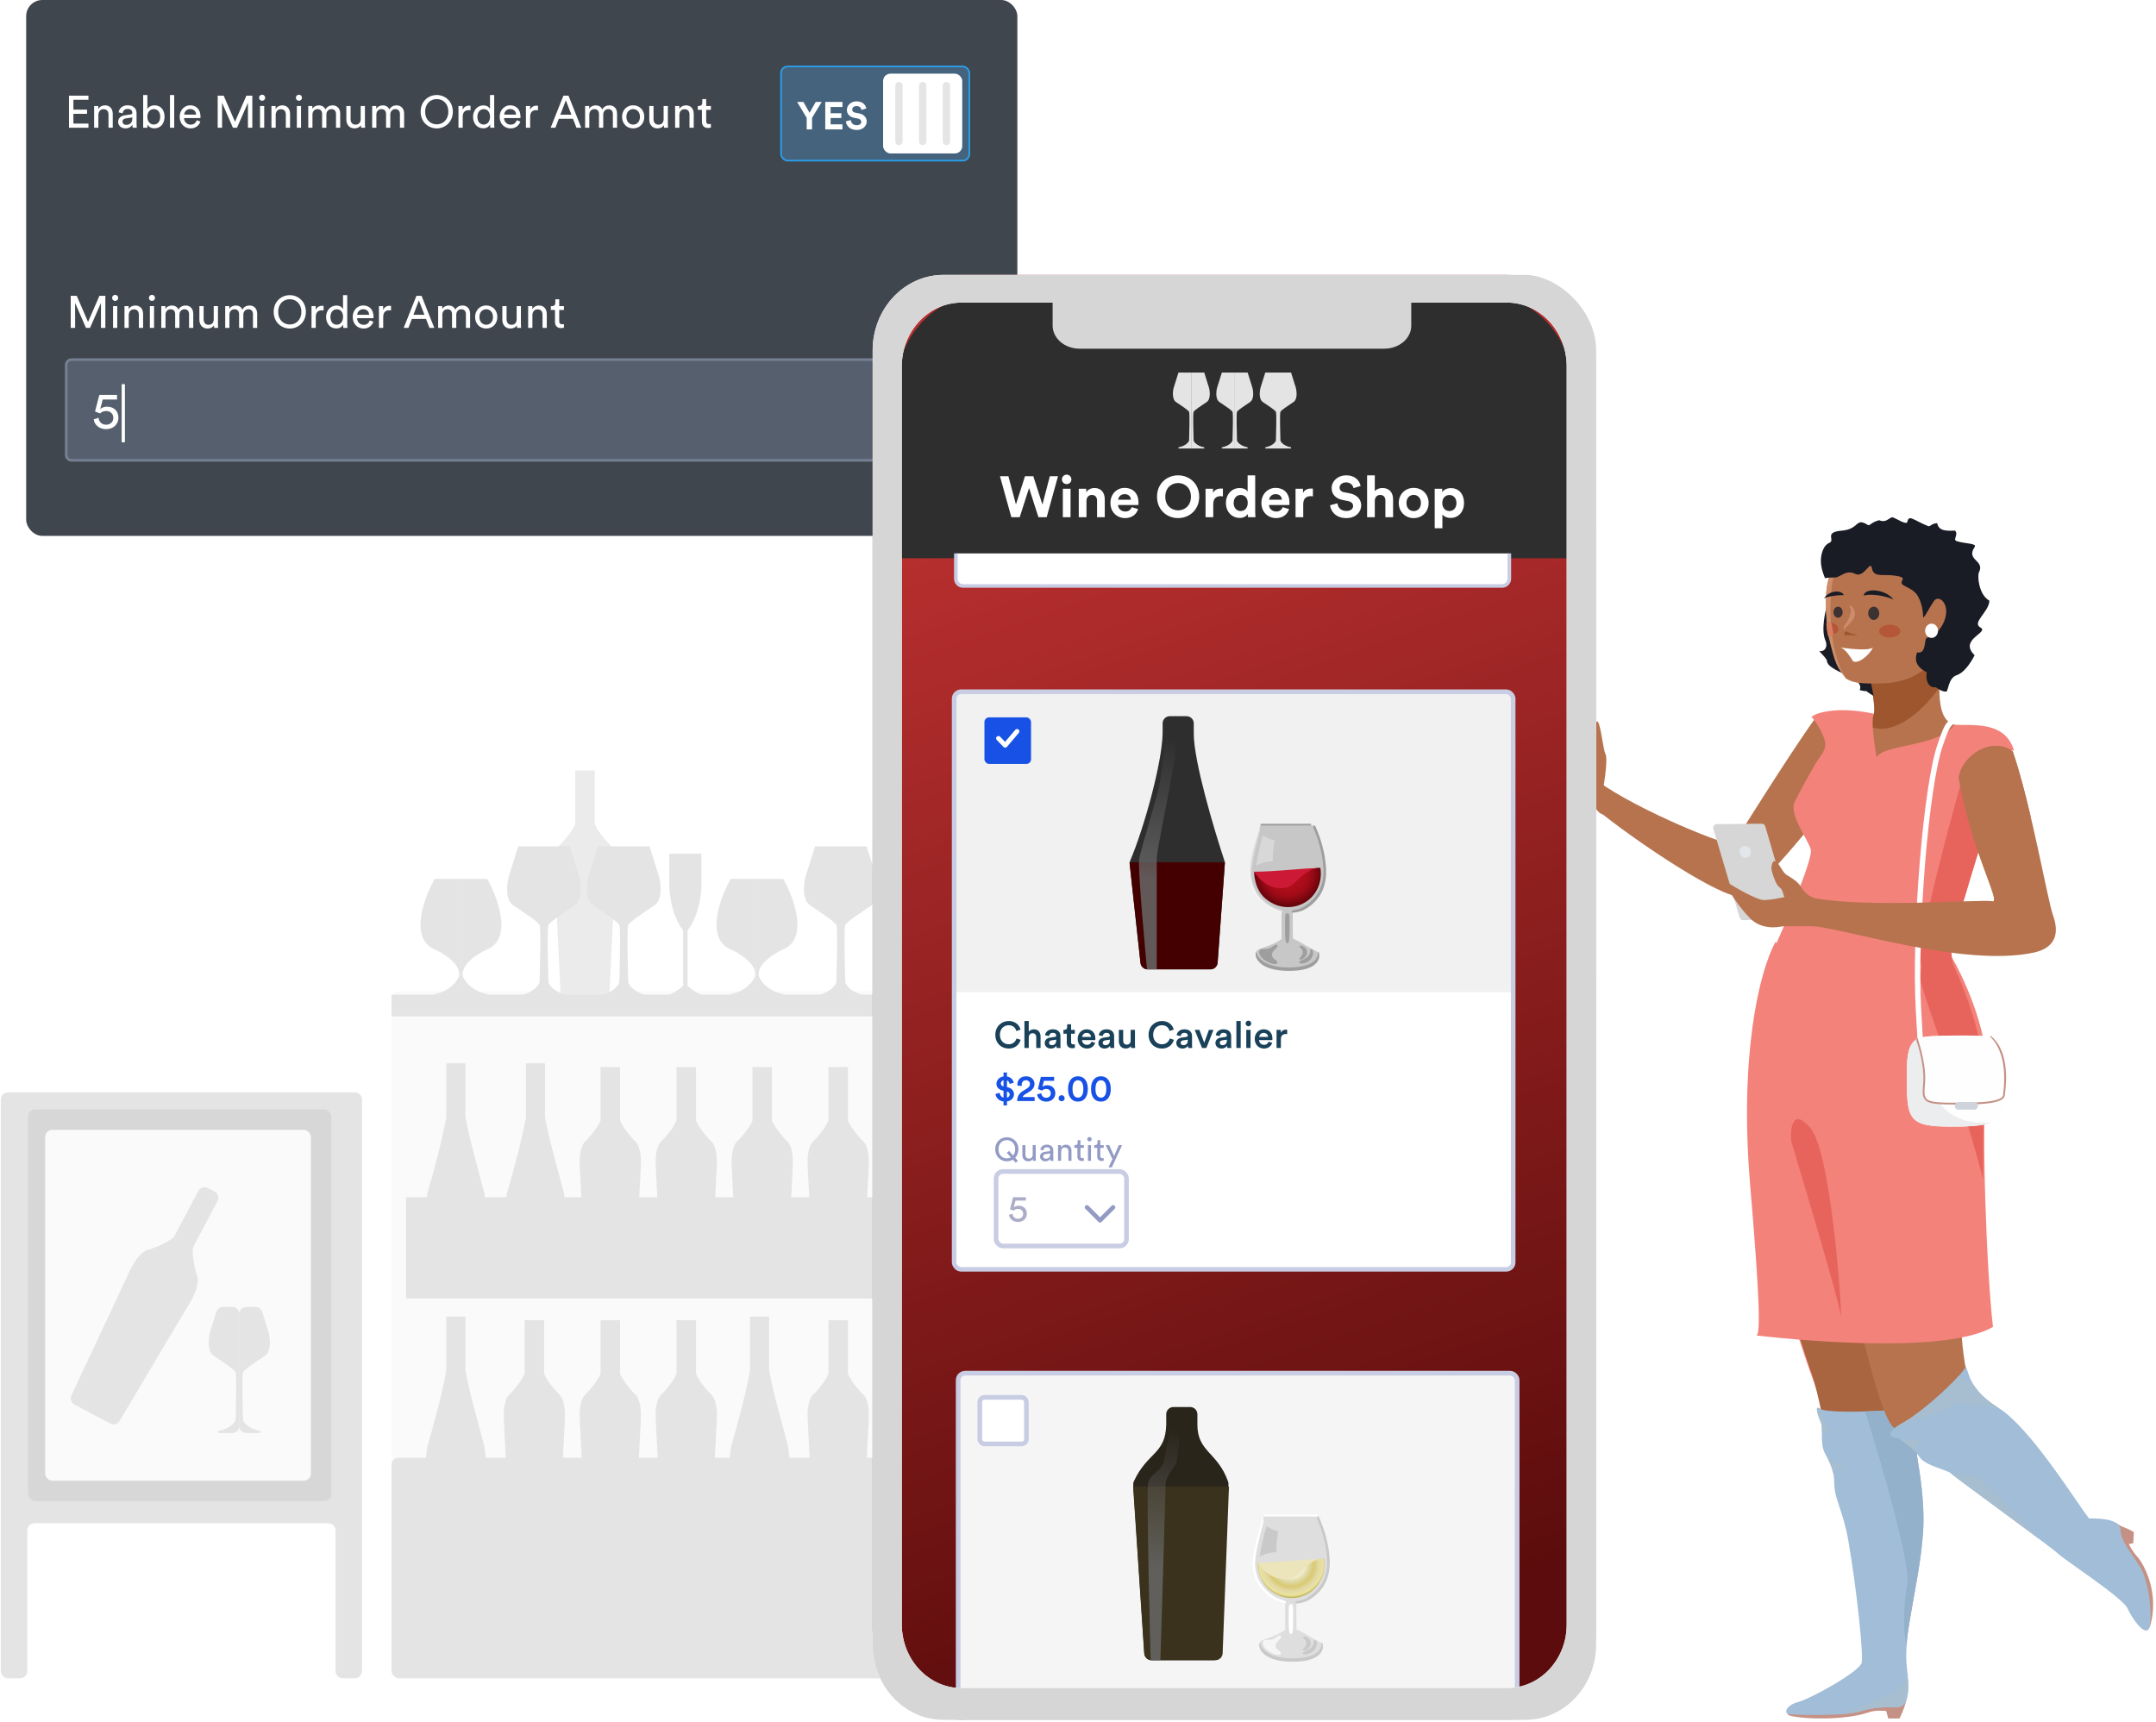 <svg width="596" height="476" viewBox="0 0 596 476" fill="none" xmlns="http://www.w3.org/2000/svg" aria-hidden="true"><rect x="269.234" y="274.013" width="159.975" height="161" rx="2.051" transform="rotate(90 269.234 274.013)" fill="#FAFAFA"/><path d="M159.014 227.791V213H161.624H161.798H164.409V227.791C164.641 228.487 165.766 230.575 168.411 233.36C169.107 233.766 170.43 235.761 170.151 240.494C169.873 245.227 168.875 266.132 168.411 275.993H155.012C154.548 266.132 153.55 245.227 153.272 240.494C152.993 235.761 154.316 233.766 155.012 233.36C157.657 230.575 158.782 228.487 159.014 227.791Z" fill="#EBEBEB"/><path d="M201.992 262.49C194.892 259.427 199.034 248.22 201.992 243H209.3V275.541H201.992V274.845C206.308 274.009 208.314 271.132 208.778 269.798C209.196 266.457 204.428 263.534 201.992 262.49Z" fill="#E4E4E4"/><path d="M216.517 262.49C223.617 259.427 219.476 248.22 216.517 243H209.209V275.541H216.517V274.845C212.202 274.009 210.195 271.132 209.731 269.798 209.313 266.457 214.081 263.534 216.517 262.49zM120.154 262.49C113.054 259.427 117.196 248.22 120.154 243H127.463V275.541H120.154V274.845C124.47 274.009 126.477 271.132 126.941 269.798 127.358 266.457 122.59 263.534 120.154 262.49z" fill="#E4E4E4"/><path d="M134.679 262.49C141.779 259.427 137.638 248.22 134.679 243H127.371V275.541H134.679V274.845C130.364 274.009 128.357 271.132 127.893 269.798 127.475 266.457 132.243 263.534 134.679 262.49zM185.02 242.961V236H189.545V276.023H183.802V275.327C185.612 275.188 187.921 273.413 188.849 272.543V257.23C185.368 252.775 184.846 245.861 185.02 242.961z" fill="#E4E4E4"/><path d="M193.895 242.961V236H189.371V276.023H195.113V275.327C193.304 275.188 190.995 273.413 190.067 272.543V257.23C193.547 252.775 194.069 245.861 193.895 242.961zM229.014 309.791V295H231.624 231.798 234.409V309.791C234.641 310.487 235.766 312.575 238.411 315.36 239.107 315.766 240.43 317.761 240.151 322.494 239.873 327.227 238.875 348.132 238.411 357.993H225.012C224.548 348.132 223.55 327.227 223.272 322.494 222.993 317.761 224.316 315.766 225.012 315.36 227.657 312.575 228.782 310.487 229.014 309.791zM229.014 379.791V365H231.624 231.798 234.409V379.791C234.641 380.487 235.766 382.576 238.411 385.36 239.107 385.766 240.43 387.761 240.151 392.494 239.873 397.228 238.875 418.133 238.411 427.993H225.012C224.548 418.133 223.55 397.228 223.272 392.494 222.993 387.761 224.316 385.766 225.012 385.36 227.657 382.576 228.782 380.487 229.014 379.791zM187.014 309.791V295H189.624 189.798 192.409V309.791C192.641 310.487 193.766 312.575 196.411 315.36 197.107 315.766 198.43 317.761 198.151 322.494 197.873 327.227 196.875 348.132 196.411 357.993H183.012C182.548 348.132 181.55 327.227 181.272 322.494 180.993 317.761 182.316 315.766 183.012 315.36 185.657 312.575 186.782 310.487 187.014 309.791zM187.014 379.791V365H189.624 189.798 192.409V379.791C192.641 380.487 193.766 382.576 196.411 385.36 197.107 385.766 198.43 387.761 198.151 392.494 197.873 397.228 196.875 418.133 196.411 427.993H183.012C182.548 418.133 181.55 397.228 181.272 392.494 180.993 387.761 182.316 385.766 183.012 385.36 185.657 382.576 186.782 380.487 187.014 379.791zM208.014 309.791V295H210.624 210.798 213.409V309.791C213.641 310.487 214.766 312.575 217.411 315.36 218.107 315.766 219.43 317.761 219.151 322.494 218.873 327.227 217.875 348.132 217.411 357.993H204.012C203.548 348.132 202.55 327.227 202.272 322.494 201.993 317.761 203.316 315.766 204.012 315.36 206.657 312.575 207.782 310.487 208.014 309.791zM145.014 379.791V365H147.624 147.798 150.409V379.791C150.641 380.487 151.766 382.576 154.411 385.36 155.107 385.766 156.43 387.761 156.151 392.494 155.873 397.228 154.875 418.133 154.411 427.993H141.012C140.548 418.133 139.55 397.228 139.272 392.494 138.993 387.761 140.316 385.766 141.012 385.36 143.657 382.576 144.782 380.487 145.014 379.791zM166.014 309.791V295H168.624 168.798 171.409V309.791C171.641 310.487 172.766 312.575 175.411 315.36 176.107 315.766 177.43 317.761 177.151 322.494 176.873 327.227 175.875 348.132 175.411 357.993H162.012C161.548 348.132 160.55 327.227 160.272 322.494 159.993 317.761 161.316 315.766 162.012 315.36 164.657 312.575 165.782 310.487 166.014 309.791zM166.014 379.791V365H168.624 168.798 171.409V379.791C171.641 380.487 172.766 382.576 175.411 385.36 176.107 385.766 177.43 387.761 177.151 392.494 176.873 397.228 175.875 418.133 175.411 427.993H162.012C161.548 418.133 160.55 397.228 160.272 392.494 159.993 387.761 161.316 385.766 162.012 385.36 164.657 382.576 165.782 380.487 166.014 379.791zM140.641 242.337L143.256 234H150.448V276.01H143.256V275.356C147.31 274.571 148.868 272.522 149.141 271.596 149.304 266.638 149.533 256.525 149.141 255.74 148.65 254.76 144.891 252.308 141.948 250.346 139.595 248.777 140.096 244.353 140.641 242.337z" fill="#E4E4E4"/><path d="M160.128 242.337L157.512 234H150.32V276.01H157.512V275.356C153.459 274.571 151.9 272.522 151.628 271.596 151.464 266.638 151.235 256.525 151.628 255.74 152.118 254.76 155.878 252.308 158.82 250.346 161.174 248.777 160.673 244.353 160.128 242.337zM222.689 242.337L225.305 234H232.497V276.01H225.305V275.356C229.358 274.571 230.917 272.522 231.189 271.596 231.353 266.638 231.581 256.525 231.189 255.74 230.699 254.76 226.939 252.308 223.997 250.346 221.643 248.777 222.144 244.353 222.689 242.337z" fill="#E4E4E4"/><path d="M242.176 242.337L239.561 234H232.368V276.01H239.561V275.356C235.507 274.571 233.949 272.522 233.676 271.596 233.513 266.638 233.284 256.525 233.676 255.74 234.166 254.76 237.926 252.308 240.868 250.346 243.222 248.777 242.721 244.353 242.176 242.337zM162.689 242.337L165.305 234H172.497V276.01H165.305V275.356C169.358 274.571 170.917 272.522 171.189 271.596 171.353 266.638 171.581 256.525 171.189 255.74 170.699 254.76 166.939 252.308 163.997 250.346 161.643 248.777 162.144 244.353 162.689 242.337z" fill="#E4E4E4"/><path d="M182.176 242.337L179.561 234H172.368V276.01H179.561V275.356C175.507 274.571 173.949 272.522 173.676 271.596 173.513 266.638 173.284 256.525 173.676 255.74 174.166 254.76 177.926 252.308 180.868 250.346 183.222 248.777 182.721 244.353 182.176 242.337zM244.737 242.337L247.353 234H254.545V276.01H247.353V275.356C251.407 274.571 252.965 272.522 253.237 271.596 253.401 266.638 253.63 256.525 253.237 255.74 252.747 254.76 248.987 252.308 246.045 250.346 243.691 248.777 244.193 244.353 244.737 242.337z" fill="#E4E4E4"/><path d="M264.224 242.337L261.609 234H254.417V276.01H261.609V275.356C257.555 274.571 255.997 272.522 255.724 271.596 255.561 266.638 255.332 256.525 255.724 255.74 256.215 254.76 259.974 252.308 262.917 250.346 265.271 248.777 264.769 244.353 264.224 242.337zM250.377 308.965V294H254.153V357.689H245.156C243.486 346.274 244.46 334.371 245.156 329.847 246.844 324.105 249.106 315.752 250.377 308.965z" fill="#E4E4E4"/><path d="M255.667 308.965V294H251.891V357.689H260.887C262.558 346.274 261.583 334.371 260.887 329.847 259.895 325.845 256.937 315.752 255.667 308.965zM250.377 378.965V364H254.153V427.689H245.156C243.486 416.274 244.46 404.371 245.156 399.847 246.844 394.105 249.106 385.752 250.377 378.965z" fill="#E4E4E4"/><path d="M255.667 378.965V364H251.891V427.689H260.887C262.558 416.274 261.583 404.371 260.887 399.847 259.895 395.845 256.937 385.752 255.667 378.965zM145.377 308.965V294H149.153V357.689H140.156C138.486 346.274 139.46 334.371 140.156 329.847 141.844 324.105 144.106 315.752 145.377 308.965z" fill="#E4E4E4"/><path d="M150.667 308.965V294H146.891V357.689H155.887C157.558 346.274 156.583 334.371 155.887 329.847 154.895 325.845 151.937 315.752 150.667 308.965zM207.332 378.965V364H211.108V427.689H202.111C200.441 416.274 201.415 404.371 202.111 399.847 203.799 394.105 206.061 385.752 207.332 378.965z" fill="#E4E4E4"/><path d="M212.622 378.965V364H208.846V427.689H217.842C219.513 416.274 218.538 404.371 217.842 399.847 216.85 395.845 213.892 385.752 212.622 378.965zM123.377 308.965V294H127.153V357.689H118.156C116.486 346.274 117.46 334.371 118.156 329.847 119.844 324.105 122.106 315.752 123.377 308.965z" fill="#E4E4E4"/><path d="M128.667 308.965V294H124.891V357.689H133.887C135.558 346.274 134.583 334.371 133.887 329.847 132.895 325.845 129.937 315.752 128.667 308.965zM123.377 378.965V364H127.153V427.689H118.156C116.486 416.274 117.46 404.371 118.156 399.847 119.844 394.105 122.106 385.752 123.377 378.965z" fill="#E4E4E4"/><path d="M128.667 378.965V364H124.891V427.689H133.887C135.558 416.274 134.583 404.371 133.887 399.847 132.895 395.845 129.937 385.752 128.667 378.965zM112.234 331H269.234V359H112.234z" fill="#E4E4E4"/><rect x="108.234" y="403" width="166" height="61" rx="2" fill="#E4E4E4"/><path fill="#E4E4E4" d="M108.234 275H269.234V281H108.234z"/><rect x="7.234" width="274" height="148.156" rx="4.463" fill="#40464E"/><path d="M29.124 90.648V81.789H27.487L24.338 88.999L21.215 81.789H19.553V90.648H20.765V83.751L23.764 90.648H24.888L27.912 83.751V90.648H29.124ZM32.414 90.648V84.638H31.252V90.648H32.414ZM30.99 82.364C30.99 82.826 31.364 83.201 31.827 83.201C32.301 83.201 32.676 82.826 32.676 82.364C32.676 81.889 32.301 81.514 31.827 81.514C31.364 81.514 30.99 81.889 30.99 82.364ZM35.587 87.175C35.587 86.263 36.062 85.525 36.986 85.525C38.036 85.525 38.386 86.2 38.386 87.037V90.648H39.56V86.837C39.56 85.5 38.848 84.463 37.411 84.463C36.711 84.463 35.999 84.751 35.562 85.5V84.638H34.412V90.648H35.587V87.175ZM42.591 90.648V84.638H41.429V90.648H42.591ZM41.166 82.364C41.166 82.826 41.541 83.201 42.003 83.201C42.478 83.201 42.853 82.826 42.853 82.364C42.853 81.889 42.478 81.514 42.003 81.514C41.541 81.514 41.166 81.889 41.166 82.364ZM45.751 90.648V87.025C45.751 86.125 46.313 85.5 47.151 85.5C48.05 85.5 48.425 86.1 48.425 86.875V90.648H49.6V87.012C49.6 86.15 50.162 85.5 50.986 85.5C51.874 85.5 52.261 86.088 52.261 86.875V90.648H53.423V86.75C53.423 85.175 52.398 84.463 51.349 84.463C50.587 84.463 49.812 84.738 49.337 85.6C49.012 84.826 48.288 84.463 47.538 84.463C46.838 84.463 46.088 84.776 45.714 85.438V84.638H44.589V90.648H45.751ZM59.142 89.924C59.142 90.173 59.166 90.511 59.191 90.648H60.316C60.291 90.436 60.254 90.011 60.254 89.536V84.638H59.079V88.262C59.079 89.174 58.604 89.799 57.655 89.799C56.667 89.799 56.293 89.074 56.293 88.249V84.638H55.118V88.424C55.118 89.786 55.968 90.836 57.367 90.836C58.067 90.836 58.817 90.548 59.142 89.924ZM63.42 90.648V87.025C63.42 86.125 63.982 85.5 64.819 85.5C65.719 85.5 66.094 86.1 66.094 86.875V90.648H67.268V87.012C67.268 86.15 67.831 85.5 68.655 85.5C69.543 85.5 69.93 86.088 69.93 86.875V90.648H71.092V86.75C71.092 85.175 70.067 84.463 69.018 84.463C68.255 84.463 67.481 84.738 67.006 85.6C66.681 84.826 65.956 84.463 65.207 84.463C64.507 84.463 63.757 84.776 63.383 85.438V84.638H62.258V90.648H63.42ZM76.907 86.213C76.907 83.901 78.457 82.726 80.106 82.726C81.755 82.726 83.305 83.901 83.305 86.213C83.305 88.524 81.755 89.711 80.106 89.711C78.457 89.711 76.907 88.524 76.907 86.213ZM75.658 86.213C75.658 89.174 77.882 90.836 80.106 90.836C82.33 90.836 84.554 89.174 84.554 86.213C84.554 83.251 82.33 81.602 80.106 81.602C77.882 81.602 75.658 83.251 75.658 86.213ZM89.45 84.576C89.387 84.563 89.225 84.538 89.062 84.538C88.45 84.538 87.7 84.763 87.263 85.688V84.638H86.113V90.648H87.288V87.637C87.288 86.312 87.95 85.788 88.937 85.788C89.1 85.788 89.275 85.8 89.45 85.825V84.576ZM91.34 87.624C91.34 86.387 92.04 85.513 93.114 85.513C94.189 85.513 94.839 86.362 94.839 87.599C94.839 88.837 94.177 89.774 93.102 89.774C91.977 89.774 91.34 88.862 91.34 87.624ZM94.851 89.836C94.851 90.198 94.889 90.511 94.914 90.648H96.051C96.038 90.548 95.988 90.111 95.988 89.536V81.602H94.826V85.488C94.626 85.001 94.052 84.476 92.989 84.476C91.29 84.476 90.141 85.925 90.141 87.624C90.141 89.411 91.228 90.811 92.989 90.811C93.927 90.811 94.564 90.311 94.851 89.736V89.836ZM98.748 87.025C98.798 86.25 99.398 85.488 100.385 85.488C101.447 85.488 102.01 86.162 102.035 87.025H98.748ZM102.209 88.587C101.985 89.261 101.497 89.799 100.523 89.799C99.51 89.799 98.736 89.049 98.711 87.974H103.234C103.247 87.899 103.259 87.749 103.259 87.599C103.259 85.725 102.222 84.451 100.373 84.451C98.861 84.451 97.499 85.738 97.499 87.624C97.499 89.661 98.911 90.836 100.523 90.836C101.922 90.836 102.884 89.999 103.222 88.936L102.209 88.587ZM108.095 84.576C108.032 84.563 107.87 84.538 107.707 84.538C107.095 84.538 106.345 84.763 105.908 85.688V84.638H104.758V90.648H105.933V87.637C105.933 86.312 106.595 85.788 107.582 85.788C107.745 85.788 107.92 85.8 108.095 85.825V84.576ZM118.73 90.648H120.055L116.531 81.789H115.119L111.596 90.648H112.908L113.845 88.174H117.768L118.73 90.648ZM115.794 83.064L117.331 87.037H114.282L115.794 83.064ZM122.284 90.648V87.025C122.284 86.125 122.846 85.5 123.683 85.5C124.583 85.5 124.958 86.1 124.958 86.875V90.648H126.132V87.012C126.132 86.15 126.694 85.5 127.519 85.5C128.406 85.5 128.794 86.088 128.794 86.875V90.648H129.956V86.75C129.956 85.175 128.931 84.463 127.881 84.463C127.119 84.463 126.345 84.738 125.87 85.6C125.545 84.826 124.82 84.463 124.07 84.463C123.371 84.463 122.621 84.776 122.246 85.438V84.638H121.122V90.648H122.284ZM134.409 89.786C133.41 89.786 132.535 89.036 132.535 87.637C132.535 86.25 133.41 85.5 134.409 85.5C135.409 85.5 136.283 86.25 136.283 87.637C136.283 89.036 135.409 89.786 134.409 89.786ZM134.409 84.451C132.61 84.451 131.335 85.813 131.335 87.637C131.335 89.474 132.61 90.836 134.409 90.836C136.208 90.836 137.483 89.474 137.483 87.637C137.483 85.813 136.208 84.451 134.409 84.451ZM142.886 89.924C142.886 90.173 142.911 90.511 142.936 90.648H144.06C144.035 90.436 143.998 90.011 143.998 89.536V84.638H142.823V88.262C142.823 89.174 142.348 89.799 141.399 89.799C140.412 89.799 140.037 89.074 140.037 88.249V84.638H138.862V88.424C138.862 89.786 139.712 90.836 141.111 90.836C141.811 90.836 142.561 90.548 142.886 89.924ZM147.177 87.175C147.177 86.263 147.651 85.525 148.576 85.525C149.626 85.525 149.975 86.2 149.975 87.037V90.648H151.15V86.837C151.15 85.5 150.438 84.463 149.001 84.463C148.301 84.463 147.589 84.751 147.152 85.5V84.638H146.002V90.648H147.177V87.175ZM154.593 82.739H153.518V83.713C153.518 84.238 153.243 84.638 152.593 84.638H152.269V85.7H153.418V88.999C153.418 90.086 154.068 90.711 155.093 90.711C155.492 90.711 155.792 90.636 155.892 90.598V89.599C155.792 89.624 155.58 89.649 155.43 89.649C154.818 89.649 154.593 89.374 154.593 88.824V85.7H155.892V84.638H154.593V82.739Z" fill="#fff"/><rect x="18.301" y="99.425" width="247.403" height="27.846" rx="1.428" fill="#555F6E" stroke="#758092" stroke-width=".714"/><path d="M24.454 35.313V34.176H20.293V31.464H24.067V30.315H20.293V27.591H24.454V26.454H19.069V35.313H24.454zM27.196 31.839C27.196 30.927 27.671 30.19 28.595 30.19 29.645 30.19 29.995 30.864 29.995 31.702V35.313H31.169V31.502C31.169 30.165 30.457 29.128 29.02 29.128 28.32 29.128 27.608 29.415 27.171 30.165V29.303H26.021V35.313H27.196V31.839zM32.663 33.701C32.663 34.651 33.45 35.5 34.674 35.5 35.749 35.5 36.349 34.925 36.611 34.501 36.611 34.938 36.649 35.163 36.674 35.313H37.823C37.798 35.163 37.748 34.85 37.748 34.326V31.314C37.748 30.14 37.048 29.115 35.249 29.115 33.95 29.115 32.913 29.915 32.788 31.064L33.912 31.327C33.987 30.627 34.45 30.115 35.274 30.115 36.186 30.115 36.574 30.602 36.574 31.189 36.574 31.402 36.474 31.589 36.111 31.639L34.487 31.877C33.45 32.026 32.663 32.626 32.663 33.701zM34.837 34.513C34.237 34.513 33.862 34.088 33.862 33.638 33.862 33.101 34.237 32.814 34.737 32.739L36.574 32.464V32.739C36.574 34.051 35.799 34.513 34.837 34.513zM40.74 35.313V34.438C41.115 35.088 41.802 35.475 42.689 35.475 44.476 35.475 45.488 34.063 45.488 32.276 45.488 30.527 44.551 29.128 42.727 29.128 41.727 29.128 41.027 29.615 40.74 30.152V26.266H39.578V35.313H40.74zM44.289 32.276C44.289 33.576 43.589 34.426 42.514 34.426 41.477 34.426 40.727 33.576 40.727 32.276 40.727 30.977 41.477 30.165 42.514 30.165 43.601 30.165 44.289 30.977 44.289 32.276zM48.159 35.313V26.266H46.985V35.313H48.159zM50.919 31.689C50.969 30.915 51.569 30.152 52.556 30.152 53.618 30.152 54.181 30.827 54.206 31.689H50.919zM54.381 33.251C54.156 33.926 53.669 34.463 52.694 34.463 51.682 34.463 50.907 33.713 50.882 32.639H55.405C55.418 32.564 55.43 32.414 55.43 32.264 55.43 30.39 54.393 29.115 52.544 29.115 51.032 29.115 49.67 30.402 49.67 32.289 49.67 34.326 51.082 35.5 52.694 35.5 54.093 35.5 55.055 34.663 55.393 33.601L54.381 33.251zM69.75 35.313V26.454H68.113L64.964 33.663 61.84 26.454H60.178V35.313H61.39V28.415L64.389 35.313H65.514L68.537 28.415V35.313H69.75zM73.039 35.313V29.303H71.877V35.313H73.039zM71.615 27.029C71.615 27.491 71.99 27.866 72.452 27.866 72.927 27.866 73.302 27.491 73.302 27.029 73.302 26.554 72.927 26.179 72.452 26.179 71.99 26.179 71.615 26.554 71.615 27.029zM76.212 31.839C76.212 30.927 76.687 30.19 77.612 30.19 78.661 30.19 79.011 30.864 79.011 31.702V35.313H80.186V31.502C80.186 30.165 79.474 29.128 78.037 29.128 77.337 29.128 76.625 29.415 76.187 30.165V29.303H75.038V35.313H76.212V31.839zM83.216 35.313V29.303H82.054V35.313H83.216zM81.792 27.029C81.792 27.491 82.166 27.866 82.629 27.866 83.104 27.866 83.478 27.491 83.478 27.029 83.478 26.554 83.104 26.179 82.629 26.179 82.166 26.179 81.792 26.554 81.792 27.029zM86.376 35.313V31.689C86.376 30.79 86.939 30.165 87.776 30.165 88.676 30.165 89.05 30.765 89.05 31.539V35.313H90.225V31.677C90.225 30.814 90.787 30.165 91.612 30.165 92.499 30.165 92.886 30.752 92.886 31.539V35.313H94.049V31.414C94.049 29.84 93.024 29.128 91.974 29.128 91.212 29.128 90.437 29.403 89.963 30.265 89.638 29.49 88.913 29.128 88.163 29.128 87.463 29.128 86.714 29.44 86.339 30.102V29.303H85.214V35.313H86.376zM99.767 34.588C99.767 34.838 99.792 35.175 99.817 35.313H100.941C100.916 35.1 100.879 34.675 100.879 34.201V29.303H99.704V32.926C99.704 33.838 99.23 34.463 98.28 34.463 97.293 34.463 96.918 33.738 96.918 32.914V29.303H95.743V33.089C95.743 34.451 96.593 35.5 97.993 35.5 98.692 35.5 99.442 35.213 99.767 34.588zM104.045 35.313V31.689C104.045 30.79 104.608 30.165 105.445 30.165 106.344 30.165 106.719 30.765 106.719 31.539V35.313H107.894V31.677C107.894 30.814 108.456 30.165 109.281 30.165 110.168 30.165 110.555 30.752 110.555 31.539V35.313H111.717V31.414C111.717 29.84 110.693 29.128 109.643 29.128 108.881 29.128 108.106 29.403 107.631 30.265 107.307 29.49 106.582 29.128 105.832 29.128 105.132 29.128 104.383 29.44 104.008 30.102V29.303H102.883V35.313H104.045zM117.533 30.877C117.533 28.565 119.082 27.391 120.732 27.391 122.381 27.391 123.93 28.565 123.93 30.877 123.93 33.189 122.381 34.376 120.732 34.376 119.082 34.376 117.533 33.189 117.533 30.877zM116.283 30.877C116.283 33.838 118.507 35.5 120.732 35.5 122.956 35.5 125.18 33.838 125.18 30.877 125.18 27.916 122.956 26.266 120.732 26.266 118.507 26.266 116.283 27.916 116.283 30.877zM130.075 29.24C130.012 29.228 129.85 29.203 129.688 29.203 129.075 29.203 128.326 29.427 127.888 30.352V29.303H126.739V35.313H127.913V32.301C127.913 30.977 128.575 30.452 129.563 30.452 129.725 30.452 129.9 30.465 130.075 30.49V29.24zM131.965 32.289C131.965 31.052 132.665 30.177 133.74 30.177 134.814 30.177 135.464 31.027 135.464 32.264 135.464 33.501 134.802 34.438 133.727 34.438 132.603 34.438 131.965 33.526 131.965 32.289zM135.477 34.501C135.477 34.863 135.514 35.175 135.539 35.313H136.676C136.664 35.213 136.614 34.776 136.614 34.201V26.266H135.452V30.152C135.252 29.665 134.677 29.14 133.615 29.14 131.915 29.14 130.766 30.59 130.766 32.289 130.766 34.076 131.853 35.475 133.615 35.475 134.552 35.475 135.189 34.975 135.477 34.401V34.501zM139.374 31.689C139.424 30.915 140.023 30.152 141.011 30.152 142.073 30.152 142.635 30.827 142.66 31.689H139.374zM142.835 33.251C142.61 33.926 142.123 34.463 141.148 34.463 140.136 34.463 139.361 33.713 139.336 32.639H143.859C143.872 32.564 143.884 32.414 143.884 32.264 143.884 30.39 142.847 29.115 140.998 29.115 139.486 29.115 138.124 30.402 138.124 32.289 138.124 34.326 139.536 35.5 141.148 35.5 142.547 35.5 143.51 34.663 143.847 33.601L142.835 33.251zM148.72 29.24C148.657 29.228 148.495 29.203 148.333 29.203 147.72 29.203 146.971 29.427 146.533 30.352V29.303H145.384V35.313H146.558V32.301C146.558 30.977 147.221 30.452 148.208 30.452 148.37 30.452 148.545 30.465 148.72 30.49V29.24zM159.356 35.313H160.68L157.156 26.454H155.745L152.221 35.313H153.533L154.47 32.839H158.394L159.356 35.313zM156.419 27.728L157.956 31.702H154.907L156.419 27.728zM162.909 35.313V31.689C162.909 30.79 163.471 30.165 164.308 30.165 165.208 30.165 165.583 30.765 165.583 31.539V35.313H166.758V31.677C166.758 30.814 167.32 30.165 168.144 30.165 169.032 30.165 169.419 30.752 169.419 31.539V35.313H170.581V31.414C170.581 29.84 169.556 29.128 168.507 29.128 167.745 29.128 166.97 29.403 166.495 30.265 166.17 29.49 165.446 29.128 164.696 29.128 163.996 29.128 163.246 29.44 162.872 30.102V29.303H161.747V35.313H162.909zM175.035 34.451C174.035 34.451 173.16 33.701 173.16 32.301 173.16 30.915 174.035 30.165 175.035 30.165 176.034 30.165 176.909 30.915 176.909 32.301 176.909 33.701 176.034 34.451 175.035 34.451zM175.035 29.115C173.235 29.115 171.961 30.477 171.961 32.301 171.961 34.138 173.235 35.5 175.035 35.5 176.834 35.5 178.108 34.138 178.108 32.301 178.108 30.477 176.834 29.115 175.035 29.115zM183.511 34.588C183.511 34.838 183.536 35.175 183.561 35.313H184.686C184.661 35.1 184.623 34.675 184.623 34.201V29.303H183.449V32.926C183.449 33.838 182.974 34.463 182.024 34.463 181.037 34.463 180.662 33.738 180.662 32.914V29.303H179.488V33.089C179.488 34.451 180.337 35.5 181.737 35.5 182.436 35.5 183.186 35.213 183.511 34.588zM187.802 31.839C187.802 30.927 188.277 30.19 189.201 30.19 190.251 30.19 190.601 30.864 190.601 31.702V35.313H191.775V31.502C191.775 30.165 191.063 29.128 189.626 29.128 188.927 29.128 188.214 29.415 187.777 30.165V29.303H186.627V35.313H187.802V31.839zM195.218 27.403H194.144V28.378C194.144 28.903 193.869 29.303 193.219 29.303H192.894V30.365H194.044V33.663C194.044 34.751 194.693 35.375 195.718 35.375 196.118 35.375 196.418 35.3 196.518 35.263V34.263C196.418 34.288 196.205 34.313 196.055 34.313 195.443 34.313 195.218 34.038 195.218 33.489V30.365H196.518V29.303H195.218V27.403zM25.911 115.91C26.039 117.367 27.367 118.652 29.338 118.652 31.394 118.652 32.737 117.238 32.737 115.496 32.737 113.582 31.409 112.426 29.595 112.426 28.867 112.426 28.124 112.654 27.71 113.111L28.395 110.455H32.351V109.17H27.467L26.268 113.768C26.739 113.94 27.153 114.125 27.639 114.311 28.038 113.897 28.667 113.64 29.324 113.64 30.395 113.64 31.323 114.282 31.323 115.553 31.323 116.696 30.438 117.424 29.338 117.424 28.181 117.424 27.339 116.653 27.253 115.51L25.911 115.91z" fill="#fff"/><path d="M34.084 106.208V122.274" stroke="#fff" stroke-width=".893"/><rect x="215.91" y="18.379" width="52.053" height="26.023" rx="1.807" fill="#46637E" stroke="#28A2EE" stroke-width=".446"/><path d="M223.001 32.581V35.774H224.479V32.581L227.157 28.178H225.497L223.793 31.188L222.09 28.178H220.354L223.001 32.581ZM232.892 35.774V34.381H229.614V32.624H232.581V31.306H229.614V29.571H232.892V28.178H228.135V35.774H232.892ZM239.481 29.988C239.309 29.131 238.602 28.017 236.76 28.017C235.324 28.017 234.113 29.046 234.113 30.396C234.113 31.542 234.896 32.324 236.106 32.57L237.167 32.785C237.756 32.903 238.088 33.245 238.088 33.685C238.088 34.22 237.649 34.617 236.856 34.617C235.785 34.617 235.26 33.942 235.195 33.192L233.824 33.556C233.942 34.638 234.831 35.934 236.845 35.934C238.613 35.934 239.588 34.756 239.588 33.588C239.588 32.517 238.849 31.617 237.467 31.349L236.406 31.145C235.849 31.038 235.581 30.706 235.581 30.288C235.581 29.785 236.053 29.324 236.77 29.324C237.735 29.324 238.077 29.978 238.152 30.396L239.481 29.988Z" fill="#fff"/><rect x="244.124" y="20.362" width="21.875" height="22.058" rx="2.03" fill="#fff"/><path d="M248.499 23.671V39.111M255.061 23.671V39.111M261.623 23.671V39.111" stroke="#E5E5E5" stroke-width="2.03" stroke-linecap="round"/><path d="M586.899 422.888C586.536 421.798 585.361 421.43 585.037 421.106C583.154 424.999 592.426 453.545 594.292 449.81C597.192 440.397 592.456 432.154 590.928 430.503C588.419 427.791 587.353 424.251 586.899 422.888Z" fill="#C59185"/><path d="M589.89 423.57C587.694 422.289 585.097 421.456 584.638 421.455C586.172 422.302 587.055 425.826 586.74 427.227L589.703 426.659L589.89 423.57Z" fill="#C59185"/><path fill-rule="evenodd" clip-rule="evenodd" d="M592.717 435.673C589.586 432.035 585.285 429.53 582.346 427.818C581.059 427.069 580.034 426.472 579.481 425.997C578.392 425.064 577.3 421.704 576.487 418.485C576.846 418.997 577.17 419.45 577.452 419.835C580.375 419.835 585.979 419.936 586.148 422.952C586.284 425.367 587.503 427.164 589.632 430.301C590.161 431.08 590.746 431.942 591.384 432.917C591.896 433.698 592.339 434.638 592.717 435.673Z" fill="#A7BDD0"/><path d="M479.037 233.287C479.982 232.343 493.062 210.804 501.914 198.41C506.636 201.951 509.299 218.16 507.233 220.226C505.168 222.291 483.99 250.418 479.859 247.762C472.517 246.233 451.327 231.918 441.687 224.048V215.997C453.098 224.26 478.093 234.231 479.037 233.287Z" fill="#B6734E"/><path d="M443.802 208.438C444.511 209.685 443.537 216.208 442.961 219.314L443.575 225.22C440.588 225.22 439.377 219.114 440.007 217.051C440.637 214.987 441.129 204.559 441.296 199.603C442.327 198.171 443.094 207.191 443.802 208.438Z" fill="#B6734E"/><path fill-rule="evenodd" clip-rule="evenodd" d="M522.789 351.536C522.79 351.687 522.791 351.838 522.792 351.99C522.92 370.854 523.047 389.767 527.096 397.628C531.192 405.581 531.11 418.737 529.833 435.377C529.578 438.695 528.901 442.517 528.204 446.448C526.954 453.506 525.641 460.921 526.592 466.427C526.17 468.958 526.438 470.072 526.007 470.531C525.48 471.093 523.907 470.674 518.743 470.674C513.096 470.674 508.127 471.687 505.03 472.319C501.714 472.995 500.545 473.233 502.987 471.322C502.856 471.103 503.998 470.533 503.027 471.29L502.987 471.322C503.095 471.502 504.073 471.444 507.831 470.199C512.347 467.194 516.611 462.592 518.193 460.23C517.26 443.341 509.871 402.045 506.104 393.788C503.283 387.605 497.136 371.626 491.853 351.536H522.789Z" fill="#FF8B8B"/><path fill-rule="evenodd" clip-rule="evenodd" d="M493.941 357.596L521.693 351.414C522.274 366.427 523.524 379.058 526.351 386.037C529.627 394.125 530.698 405.706 530.603 420.016C525.084 410.401 516.437 399.771 508.441 395.414C506.817 394.529 505.253 393.212 503.76 391.592C502.712 386.437 501.735 382.435 500.904 380.119C499.298 375.641 496.801 367.831 493.941 357.596Z" fill="#A9653F"/><path d="M540.581 200.026C547.093 206.831 546.481 227.533 548.362 260.454C550.23 293.148 549.167 294.91 549.413 292.359" stroke="#fff" stroke-width="1.995"/><path d="M539.421 261.176C539.653 259.432 544.751 242.52 547.271 234.283C532.851 225.542 503.986 208.085 503.884 208.187C503.782 208.289 502.403 210.365 501.726 211.391C500.398 213.674 497.416 218.94 496.113 221.737C494.486 225.234 499.781 231.992 500.573 234.864C501.207 237.162 494.54 253.026 491.127 260.671C490.395 270.413 523.454 269.428 540.076 267.718C539.761 266.264 539.189 262.92 539.421 261.176Z" fill="#F3827B"/><path d="M524.974 472.903C526.372 472.262 527.08 470.125 526.934 469.979C517.843 470.181 498.758 471.804 498.109 472.188C497.298 472.669 492.756 473.577 494.694 474.276C497.21 475.183 509.362 475.881 516.657 473.394C519.86 472.302 523.226 473.703 524.974 472.903Z" fill="#C59185"/><path d="M525.079 475.109C526.225 473.009 526.9 470.564 526.873 470.14C526.12 471.605 522.656 472.617 521.239 472.404L521.984 475.109H525.079Z" fill="#C59185"/><path d="M503.087 389.465C504.6 390.575 515.421 390.393 521.39 389.93L527.172 388.874C528.326 394.744 532.582 411.57 531.575 424.15C530.317 439.874 525.925 451.371 527.172 461.426C528.29 470.434 526.386 471.639 524.97 471.953C523.555 472.268 519.624 471.481 514.592 473.054C509.56 474.626 495.559 474.155 494.301 473.84C493.043 473.526 493.987 471.324 497.132 470.538C500.277 469.752 513.491 462.515 514.592 459.842C515.263 458.212 513.255 439.165 510.93 425.861C509.443 417.349 507.052 414.579 507.052 409.878C507.052 406.714 505.854 404.292 504.467 401.77C503.079 399.247 503.985 394.849 503.481 393.588C502.976 392.327 501.194 388.078 503.087 389.465Z" fill="#A1BDD7"/><path fill-rule="evenodd" clip-rule="evenodd" d="M508.53 474.001C511.345 473.233 513.885 472.063 516.144 471.022C517.665 470.322 519.059 469.68 520.325 469.258C523.5 468.2 526.019 465.834 527.434 464.103C527.88 470.686 526.231 471.672 524.97 471.952C524.53 472.05 523.848 472.041 522.965 472.03C521.006 472.006 518.06 471.969 514.592 473.053C513.002 473.55 510.817 473.842 508.53 474.001Z" fill="#A7BDD0"/><path fill-rule="evenodd" clip-rule="evenodd" d="M515.594 390.229C520.135 404.626 528.187 432.287 527.225 437.962C526.06 444.836 526.098 451.165 527.03 455.203C527.278 451.136 528.084 446.783 528.97 441.993C529.957 436.657 531.044 430.779 531.575 424.149C532.434 413.411 529.459 399.578 527.852 392.108C527.576 390.826 527.341 389.732 527.172 388.873L521.39 389.93C519.731 390.059 517.698 390.165 515.594 390.229Z" fill="#94B1CC"/><path fill-rule="evenodd" clip-rule="evenodd" d="M505.339 403.419C506.137 404.027 507.235 404.522 508.716 404.827 510.164 405.125 509.672 405.381 508.702 405.885 508.115 406.191 507.352 406.587 506.739 407.14 506.436 405.821 505.933 404.611 505.339 403.419zM503.658 391.065C504.306 393.041 505.112 395.504 506.513 395.924 507.609 396.252 507.054 396.208 505.994 396.123 505.318 396.069 504.437 395.998 503.649 395.997 503.661 394.936 503.665 394.05 503.48 393.587 503.455 393.524 503.427 393.454 503.396 393.377 503.129 392.715 502.671 391.577 502.417 390.655 502.504 390.109 502.585 389.613 502.652 389.217 502.768 389.256 502.911 389.336 503.086 389.464 503.092 389.468 503.097 389.472 503.103 389.476 503.281 389.915 503.462 390.468 503.658 391.065z" fill="#A7BDD0"/><path d="M523.71 394.798C517.613 391.472 505.011 323.493 497.851 287.928C507.551 280.654 532.084 270.469 537.627 287.928C544.555 309.752 537.973 375.916 545.941 384.923C553.908 393.93 559.021 393.82 566.44 407.105C570.491 414.358 573.007 417.464 575.63 419.359C581.421 423.542 580.812 421.735 583.673 421.974C587.83 422.32 585.045 428.226 589.895 437.579C594.744 446.932 595.586 453.661 591.439 445.81C587.438 438.234 576.669 435.943 572.669 429.985C569.798 425.709 531.33 398.955 523.71 394.798Z" fill="#B6734E"/><path d="M552.494 389.266C560.974 394.498 573.378 414.304 577.451 419.836C580.374 419.836 585.978 419.937 586.147 422.953C586.316 425.968 588.175 428.02 591.383 432.918C594.591 437.816 595.099 448.963 593.917 450.484C592.735 452.004 589.526 447.781 588.175 444.741C586.823 441.701 570.609 431.229 568.92 429.54C567.231 427.851 540.375 408.427 539.414 407.414C538.452 406.4 532.197 405.278 530.618 402.797C529.355 400.813 526.183 398.512 524.755 397.61C522.8 397.535 520.334 396.573 526.108 393.325C531.881 390.078 541.411 381.222 543.441 377.914C544.268 379.042 544.014 384.034 552.494 389.266Z" fill="#A1BDD7"/><path fill-rule="evenodd" clip-rule="evenodd" d="M525.241 397.927C527.248 398.118 530.37 398.206 532.103 397.522 532.521 397.356 532.692 397.281 532.695 397.286 532.706 397.309 529.264 398.989 529.632 401.551 528.32 400.135 526.451 398.737 525.241 397.927zM552.281 389.133C551.585 389.041 550.799 388.914 549.963 388.779 546.24 388.178 541.518 387.415 539.278 388.82 536.682 390.449 534.712 391.015 532.321 391.703 530.15 392.327 527.631 393.051 523.98 394.761 523.889 394.803 523.802 394.843 523.72 394.879 524.278 394.431 525.056 393.916 526.107 393.325 530.72 390.73 537.732 384.555 541.399 380.49L545.725 383.102C546.911 384.902 548.872 386.995 552.281 389.133zM539.16 407.211C541.472 407.723 544.459 408.223 545.597 407.843 546.707 407.473 553.208 414.332 559.22 420.675 560.928 422.477 562.597 424.238 564.091 425.779 560.764 423.284 556.209 419.927 551.916 416.763 545.6 412.108 539.85 407.871 539.415 407.412 539.352 407.346 539.266 407.279 539.16 407.211z" fill="#A7BDD0"/><path d="M483.805 327.562C480.788 291.978 486.29 268.58 490.816 260.414C497.113 267.865 526.159 266.626 539.71 264.925C543.411 271.352 550.463 287.16 549.06 298.979C547.658 310.798 549.188 352.341 550.941 366.864C538.318 374.076 501.248 370.983 485.469 369.23C486.762 369.254 486.431 358.532 483.805 327.562Z" fill="#F3827B"/><path fill-rule="evenodd" clip-rule="evenodd" d="M531.193 266.688C530.906 268.737 530.805 270.28 530.947 271.134C531.217 272.755 532.803 277.365 535.02 283.808C538.715 294.549 544.164 310.387 548.194 325.976C548.131 316.802 548.277 308.983 548.722 304.654C550.108 291.157 543.139 273.102 539.482 265.762C537.125 266.104 534.293 266.43 531.193 266.688Z" fill="#E7645C"/><path d="M508.83 363.444C508.242 359.445 499.472 329.83 495.16 315.522C494.866 311.896 495.512 306.085 500.451 311.847C506.625 319.05 509.565 368.442 508.83 363.444Z" fill="#E7645C"/><path d="M539.933 200.19C537.341 199.326 534.837 196.286 536.847 180.843L517.963 186.671C516.343 187.211 517.531 189.861 517.963 193.75C518.503 198.611 517.963 198.076 514.408 198.559C511.526 198.95 512.506 212.845 527.404 209.859C535.504 208.236 543.174 201.27 539.933 200.19Z" fill="#B6734E"/><path fill-rule="evenodd" clip-rule="evenodd" d="M513.532 199.115C513.766 198.805 514.063 198.605 514.404 198.559C514.789 198.507 515.138 198.467 515.454 198.43C518.063 198.129 518.441 198.085 517.959 193.75C517.834 192.625 517.646 191.604 517.481 190.708C517.075 188.505 516.807 187.055 517.959 186.671L536.843 180.843C536.327 184.807 536.12 187.775 536.141 190.012C530.57 197.941 522.52 203.744 516.301 200.606C515.326 200.114 514.404 199.619 513.532 199.115Z" fill="#9D562D"/><path d="M504.602 177.054C503.356 174.146 504.602 169.024 505.018 167.501L506.671 178.441L516.941 187.414L517.941 192.414C514.08 190.098 517.798 191.628 514.089 190.804C515.737 187.095 505.018 185.859 505.018 182.562C504.275 181.24 503.268 180.616 502.941 179.961C504.048 180.376 505.48 179.102 504.602 177.054Z" fill="#191B25"/><path d="M544.488 165.762C544.488 170.852 541.931 173.86 537.775 178.272C532.499 186.808 526.43 188.976 519.061 188.976C515.064 188.976 512.559 188.976 510.391 187.675C509.324 186.43 508.932 185.123 508.224 183.774C505.287 178.176 504.756 171.412 504.756 165.762C504.756 154.304 513.229 145.015 524.351 145.015C535.472 145.015 544.488 154.304 544.488 165.762Z" fill="#B6734E"/><path d="M510.392 187.675C505.028 179.439 505.59 164.964 506.811 159.675L505.895 159.065C504.187 162.482 504.777 171.269 505.285 175.236C506.924 181.173 506.924 183.774 510.392 187.675Z" fill="#CE8D6A"/><path d="M517.76 179.005C516.235 180.226 508.912 179.005 508.607 179.005C510.071 179.25 511.366 181.426 512.282 182.85C513.99 183.582 516.947 180.836 517.76 179.005Z" fill="#fff"/><ellipse cx="517.97" cy="169.565" rx="1.526" ry="1.831" fill="#3C3232"/><path d="M515.197 164.66C515.502 162.406 521.238 162.834 523.435 165.763 522.214 165.153 518.126 163.928 515.197 164.66zM509.705 164.541C509.206 163.175 505.861 162.983 504.213 165.456 505.128 164.941 507.234 164.541 509.705 164.541z" fill="#191B25"/><ellipse cx="508.113" cy="169.261" rx="1.271" ry="1.526" fill="#3C3232"/><path d="M511.223 174.924C512.31 175.459 513.672 175.526 513.672 175.526C513.672 175.526 512.882 175.732 511.536 175.629C510.19 175.525 509.802 175.629 509.802 175.629C509.966 174.868 509.738 174.193 511.223 174.924Z" fill="#9D562D"/><path d="M511.285 170.462C511.989 168.353 511.535 167.898 511.018 167.316C512.145 167.593 512.283 168.135 512.534 168.575C513.061 169.828 512.816 170.74 511.396 172.344C510.873 172.935 509.885 173.441 509.885 174.285C509.126 172.851 510.441 172.992 511.285 170.462Z" fill="#CE8D6A"/><ellipse cx="522.412" cy="174.488" rx="2.938" ry="1.763" fill="#B55638"/><path d="M508.223 173.832C508.223 174.806 507.202 175.595 505.579 175.595C505.579 175.595 505.286 175.007 504.992 173.832C504.992 172.657 504.698 172.07 505.286 172.07C506.908 172.07 508.223 172.859 508.223 173.832Z" fill="#B55638"/><path d="M506.563 173.832C506.937 175.705 507.15 175.595 505.388 175.889C505.388 175.889 505.094 175.007 504.993 173.832C504.892 172.657 504.699 172.07 505.287 172.07C506.563 172.07 506.229 172.166 506.563 173.832Z" fill="#D97D61"/><path d="M504.536 159.886C504.578 159.976 504.602 160.025 504.602 160.025C504.602 160.025 504.451 159.961 504.536 159.886C504.278 159.329 503.356 157.185 503.356 155.041C503.356 153.66 503.786 150.83 505.847 150.006C507.264 149.181 504.198 147.121 509.144 146.709C514.089 146.297 512.852 143 516.232 145.073C517.027 145.561 516.743 144.6 519.446 143.824C521.506 144.648 522.054 143.159 523.155 143C524.391 143.412 527.065 145.291 527.276 144.236C527.688 142.176 528.954 143.819 533.045 145.473C533.53 145.668 534.084 144.648 535.518 144.648C535.93 147.121 538.815 146.709 540.463 146.709C541.469 147.839 539.738 149.218 540.875 149.594C543.269 150.385 546.596 150.163 545.864 151.242C543.348 154.951 548.796 154.832 547.057 158.248C546.587 159.17 546.966 164.429 549.941 166.067C549.885 169.12 544.984 172.147 547.469 173.485C550.034 174.867 541.287 176.792 545.864 181.145C544.559 183.68 542.821 186.034 540.875 186.682C538.531 187.464 538.592 191.215 537.99 191.215C536.947 191.215 536.062 190.664 535.106 189.979C533.22 190.391 532.152 188.023 532.633 185.858C529.336 184.21 529.336 182.149 529.937 180.376C532.633 180.913 531.802 176.795 532.633 176.38C533.464 175.965 533.747 176.39 535.106 175.144C537.363 173.073 538.18 170.266 537.99 168.55C537.682 165.756 535.581 164.831 534.694 166.067C533.262 168.062 532.499 170.01 531.632 170.769C531.632 170.769 531.69 168.372 530.768 166.067C529.846 163.763 528.944 163.202 526.452 161.957C523.959 160.711 528.727 159.66 523.155 159.072C520.292 158.77 517.892 159.61 517.477 157.118C517.062 154.626 515.325 159.896 512.852 158.66C510.226 157.346 508.755 159.66 507.264 159.66C505.223 159.66 504.654 159.783 504.536 159.886Z" fill="#191B25"/><ellipse rx="1.783" ry="1.975" transform="matrix(-1 0 0 1 533.957 174.391)" fill="#fff"/><g filter="url(#amount_svg__a)"><path d="M487.982 228.444C487.857 228.015 487.461 227.722 487.014 227.726L474.583 227.851C473.92 227.858 473.448 228.497 473.636 229.133L480.91 253.686C481.039 254.12 481.445 254.414 481.898 254.399L494.157 254.01C494.809 253.989 495.266 253.359 495.083 252.733L487.982 228.444Z" fill="#D6D6D6"/></g><path d="M493.495 255.915L500.171 255.415L501.505 248.553C500.657 248.085 498.767 246.795 497.986 245.384C497.01 243.619 495.12 242.679 493.888 241.884C492.656 241.088 492.023 238.857 490.852 238.189C489.916 237.654 489.682 239.401 489.682 240.342C489.991 241.676 490.871 244.538 491.914 245.311C492.957 246.083 492.698 246.867 493.308 247.991C492.243 248.26 489.619 248.806 487.635 248.837C485.652 248.867 479.542 245.294 476.734 243.504C477.359 245.84 480.831 250.896 483.797 253.9C486.763 256.904 491.004 256.618 493.495 255.915Z" fill="#B6734E"/><path d="M556.757 207.512C554.2 198.986 544.775 200.743 540.266 200.341C536.057 206.653 519.966 205.685 518.771 209.541C518.267 206.356 517.05 199.057 518.048 197.341C507.334 194.984 500.999 197.381 500.776 198.363C501.267 198.363 503.801 202.355 504.443 204.712C505.086 207.069 503.495 208.68 501.709 211.403L530.771 225.599C536.084 228.947 546.762 235.349 546.976 234.17C547.244 232.697 540.507 216.363 542.784 212.345C544.606 209.131 553.856 207.066 556.757 207.512Z" fill="#F3827B"/><path fill-rule="evenodd" clip-rule="evenodd" d="M538.353 230.195C542.732 232.74 546.844 234.896 546.976 234.17C547.06 233.709 546.46 231.799 545.665 229.266C544.378 225.169 542.581 219.445 542.34 215.602C541.191 219.661 539.784 224.777 538.353 230.195Z" fill="#E7645C"/><path fill-rule="evenodd" clip-rule="evenodd" d="M547.271 234.282C544.751 242.52 539.653 259.431 539.421 261.176C539.189 262.92 539.761 266.263 540.076 267.717C537.56 267.976 534.667 268.218 531.572 268.409C531.247 267.342 531.031 266.534 530.946 266.024C530.303 262.16 534.634 244.202 538.653 229.062C541.811 230.974 544.76 232.76 547.271 234.282Z" fill="#E7645C"/><path d="M541.052 199.554C538.532 198.773 537.664 202.306 536.439 205.684C532.378 216.874 529.168 257.738 530.332 279.11C531.639 303.095 531.884 294.91 531.639 292.358" stroke="#fff" stroke-width="1.497" stroke-linecap="round"/><path d="M527.108 296.587C527.108 309.388 527.108 311.489 539.52 311.489C557.031 311.489 553.048 308.392 554.02 295.415C552.251 286.702 552.886 286.415 541.385 286.415C529.884 286.415 527.108 285.633 527.108 296.587Z" fill="#FEFEFE"/><path fill-rule="evenodd" clip-rule="evenodd" d="M550.546 310.335C548.474 311.177 545.081 311.489 539.52 311.489C527.108 311.489 527.108 309.388 527.108 296.587C527.108 291.021 527.824 288.372 530.038 287.113L533.614 289.583H532.713C531.75 297.162 534.018 311.731 550.546 310.335Z" fill="#ECEDEF"/><path d="M530.247 287.546C530.828 289.265 532.425 294.517 532.182 298.884C531.879 304.342 530.912 304.881 541.239 304.881C544.065 304.881 553.414 304.996 553.715 302.786C555.306 291.126 551.011 287.663 550.252 286.981" stroke="#C59185" stroke-width=".998" stroke-linecap="round"/><path d="M532.181 298.884C532.424 294.517 530.715 288.842 530.134 287.123C531.321 285.936 549.81 286.304 550.01 286.484C550.768 287.166 555.306 291.126 553.714 302.786C553.413 304.996 544.064 304.881 541.238 304.881C530.911 304.881 531.878 304.342 532.181 298.884Z" fill="#FEFEFE"/><rect width="6.401" height="2.109" rx=".998" transform="matrix(-1 0 0 1 546.776 304.68)" fill="#CED3DC"/><path d="M567.562 253.157C565.985 248.739 561.531 222.742 556.403 207.752C550.764 203.472 542.412 208.739 541.425 214.994C544.717 234.745 553.29 249.797 550.764 249.166C548.239 248.534 517.045 251.13 501.74 248.334L495.797 246.053L490.68 256.068H500.638C508.133 256.068 542.591 267.622 562.232 263.358C567.629 262.187 569.534 258.68 567.562 253.157Z" fill="#B6734E"/><path fill-rule="evenodd" clip-rule="evenodd" d="M541.913 213.204C544.506 211.809 549.657 211.507 555.646 218.483C558.089 221.328 559.961 223.783 561.374 225.833C559.857 219.388 558.17 212.916 556.403 207.751C551.313 203.888 544.012 207.805 541.913 213.204Z" fill="#B6734E"/><ellipse rx="1.521" ry="1.657" transform="matrix(-0.965 0.263 0.263 0.965 482.45 235.511)" fill="#E3E7EC"/><rect x="241.234" y="76" width="200" height="399.49" rx="25" fill="url(#amount_svg__b)"/><rect x="264.878" y="379.644" width="154.523" height="95.289" rx="1.932" fill="#F5F5F5" stroke="#C9CDE4" stroke-width="1.288"/><g filter="url(#amount_svg__c)"><path d="M247.906 105.617C247.906 91.393 259.437 79.863 273.66 79.863H408.867C423.091 79.863 434.621 91.393 434.621 105.617V153.261H247.906V105.617Z" fill="#2E2E2E"/></g><path d="M348.462 107.167L349.769 103H353.365V124H349.769V123.673C351.796 123.281 352.575 122.257 352.711 121.794C352.793 119.315 352.907 114.26 352.711 113.868C352.466 113.377 350.586 112.152 349.116 111.171C347.939 110.387 348.19 108.175 348.462 107.167Z" fill="#E4E4E4"/><path d="M358.203 107.167L356.896 103H353.3V124H356.896V123.673C354.869 123.281 354.09 122.257 353.954 121.794 353.872 119.315 353.758 114.26 353.954 113.868 354.199 113.377 356.079 112.152 357.549 111.171 358.726 110.387 358.475 108.175 358.203 107.167zM336.462 107.167L337.769 103H341.365V124H337.769V123.673C339.796 123.281 340.575 122.257 340.711 121.794 340.793 119.315 340.907 114.26 340.711 113.868 340.466 113.377 338.586 112.152 337.116 111.171 335.939 110.387 336.19 108.175 336.462 107.167z" fill="#E4E4E4"/><path d="M346.203 107.167L344.896 103H341.3V124H344.896V123.673C342.869 123.281 342.09 122.257 341.954 121.794 341.872 119.315 341.758 114.26 341.954 113.868 342.199 113.377 344.079 112.152 345.549 111.171 346.726 110.387 346.475 108.175 346.203 107.167zM324.462 107.167L325.769 103H329.365V124H325.769V123.673C327.796 123.281 328.575 122.257 328.711 121.794 328.793 119.315 328.907 114.26 328.711 113.868 328.466 113.377 326.586 112.152 325.116 111.171 323.939 110.387 324.19 108.175 324.462 107.167z" fill="#E4E4E4"/><path d="M334.203 107.167L332.896 103H329.3V124H332.896V123.673C330.869 123.281 330.09 122.257 329.954 121.794C329.872 119.315 329.758 114.26 329.954 113.868C330.199 113.377 332.079 112.152 333.549 111.171C334.726 110.387 334.475 108.175 334.203 107.167Z" fill="#E4E4E4"/><path d="M288.17 139.496L285.642 131.656L283.354 131.656L280.842 139.464L278.762 131.656L276.426 131.656L279.578 143L281.882 143L284.474 134.92L287.066 143L289.338 143L292.474 131.656L290.218 131.656L288.17 139.496ZM295.936 143L295.936 135.128L293.808 135.128L293.808 143L295.936 143ZM293.552 132.552C293.552 133.256 294.144 133.848 294.864 133.848C295.6 133.848 296.176 133.256 296.176 132.552C296.176 131.816 295.6 131.224 294.864 131.224C294.144 131.224 293.552 131.816 293.552 132.552ZM300.342 138.472C300.342 137.56 300.886 136.84 301.814 136.84C302.838 136.84 303.27 137.528 303.27 138.408L303.27 143L305.398 143L305.398 138.04C305.398 136.312 304.502 134.92 302.55 134.92C301.702 134.92 300.758 135.288 300.278 136.104L300.278 135.128L298.214 135.128L298.214 143L300.342 143L300.342 138.472ZM309.11 138.168C309.158 137.448 309.766 136.616 310.87 136.616C312.086 136.616 312.598 137.384 312.63 138.168L309.11 138.168ZM312.838 140.216C312.582 140.92 312.038 141.416 311.046 141.416C309.99 141.416 309.11 140.664 309.062 139.624L314.694 139.624C314.694 139.592 314.726 139.272 314.726 138.968C314.726 136.44 313.27 134.888 310.838 134.888C308.822 134.888 306.966 136.52 306.966 139.032C306.966 141.688 308.87 143.24 311.03 143.24C312.966 143.24 314.214 142.104 314.614 140.744L312.838 140.216ZM322.131 137.32C322.131 134.76 323.923 133.544 325.667 133.544C327.427 133.544 329.219 134.76 329.219 137.32C329.219 139.88 327.427 141.096 325.667 141.096C323.923 141.096 322.131 139.88 322.131 137.32ZM319.843 137.336C319.843 140.984 322.595 143.24 325.667 143.24C328.755 143.24 331.507 140.984 331.507 137.336C331.507 133.672 328.755 131.416 325.667 131.416C322.595 131.416 319.843 133.672 319.843 137.336ZM338.061 135.096C337.901 135.08 337.741 135.064 337.565 135.064C336.893 135.064 335.805 135.256 335.325 136.296L335.325 135.128L333.261 135.128L333.261 143L335.389 143L335.389 139.4C335.389 137.704 336.333 137.176 337.421 137.176C337.613 137.176 337.821 137.192 338.061 137.24L338.061 135.096ZM346.984 131.416L344.888 131.416L344.888 135.912C344.664 135.496 344.024 134.936 342.664 134.936C340.44 134.936 338.888 136.744 338.888 139.048C338.888 141.432 340.488 143.192 342.728 143.192C343.784 143.192 344.584 142.712 344.936 142.088C344.936 142.456 344.984 142.84 345.016 143L347.048 143C347.016 142.68 346.984 142.104 346.984 141.576L346.984 131.416ZM341.032 139.048C341.032 137.64 341.896 136.84 342.984 136.84C344.072 136.84 344.92 137.624 344.92 139.032C344.92 140.456 344.072 141.288 342.984 141.288C341.864 141.288 341.032 140.456 341.032 139.048ZM350.844 138.168C350.892 137.448 351.5 136.616 352.604 136.616C353.82 136.616 354.332 137.384 354.364 138.168L350.844 138.168ZM354.572 140.216C354.316 140.92 353.772 141.416 352.78 141.416C351.724 141.416 350.844 140.664 350.796 139.624L356.428 139.624C356.428 139.592 356.46 139.272 356.46 138.968C356.46 136.44 355.004 134.888 352.572 134.888C350.556 134.888 348.7 136.52 348.7 139.032C348.7 141.688 350.604 143.24 352.764 143.24C354.7 143.24 355.948 142.104 356.348 140.744L354.572 140.216ZM362.936 135.096C362.776 135.08 362.616 135.064 362.44 135.064C361.768 135.064 360.68 135.256 360.2 136.296L360.2 135.128L358.136 135.128L358.136 143L360.264 143L360.264 139.4C360.264 137.704 361.208 137.176 362.296 137.176C362.488 137.176 362.696 137.192 362.936 137.24L362.936 135.096ZM376.131 134.36C375.875 133.08 374.819 131.416 372.067 131.416C369.923 131.416 368.115 132.952 368.115 134.968C368.115 136.68 369.283 137.848 371.091 138.216L372.675 138.536C373.555 138.712 374.051 139.224 374.051 139.88C374.051 140.68 373.395 141.272 372.211 141.272C370.611 141.272 369.827 140.264 369.731 139.144L367.683 139.688C367.859 141.304 369.187 143.24 372.195 143.24C374.835 143.24 376.291 141.48 376.291 139.736C376.291 138.136 375.187 136.792 373.123 136.392L371.539 136.088C370.707 135.928 370.307 135.432 370.307 134.808C370.307 134.056 371.011 133.368 372.083 133.368C373.523 133.368 374.035 134.344 374.147 134.968L376.131 134.36ZM380.045 138.376C380.093 137.512 380.621 136.84 381.517 136.84C382.541 136.84 382.973 137.528 382.973 138.408L382.973 143L385.101 143L385.101 138.04C385.101 136.312 384.173 134.92 382.173 134.92C381.421 134.92 380.557 135.176 380.045 135.784L380.045 131.416L377.917 131.416L377.917 143L380.045 143L380.045 138.376ZM390.797 141.304C389.757 141.304 388.797 140.536 388.797 139.064C388.797 137.576 389.757 136.824 390.797 136.824C391.837 136.824 392.797 137.576 392.797 139.064C392.797 140.552 391.837 141.304 390.797 141.304ZM390.797 134.888C388.445 134.888 386.669 136.632 386.669 139.064C386.669 141.48 388.445 143.24 390.797 143.24C393.149 143.24 394.925 141.48 394.925 139.064C394.925 136.632 393.149 134.888 390.797 134.888ZM398.733 146.04L398.733 142.232C399.117 142.76 399.917 143.192 401.005 143.192C403.229 143.192 404.717 141.432 404.717 139.048C404.717 136.712 403.389 134.952 401.085 134.952C399.901 134.952 399.021 135.48 398.669 136.088V135.128L396.605 135.128L396.605 146.04L398.733 146.04ZM402.621 139.064C402.621 140.472 401.757 141.288 400.669 141.288C399.581 141.288 398.701 140.456 398.701 139.064C398.701 137.672 399.581 136.856 400.669 136.856C401.757 136.856 402.621 137.672 402.621 139.064Z" fill="#fff"/><rect x="263.769" y="191.248" width="154.523" height="159.673" rx="1.932" fill="#F1F1F1" stroke="#C9CDE4" stroke-width="1.288"/><path opacity=".5" d="M348.51 228.005L363.294 228.193L363.863 229.714C363.863 229.714 366.383 236.513 366.192 240.316C366.015 243.877 365.579 247.028 362.295 249.872C359.822 252.01 357.353 252.201 357.353 252.201L357.4 259.475C357.4 259.475 359.119 260.193 361.019 261.426C362.735 262.54 364.53 263.04 364.53 263.751C364.53 264.464 363.863 268.123 355.785 268.03C347.706 267.936 347.227 263.989 347.227 263.275C347.227 262.561 348.527 262.288 350.805 261.426C352.943 260.619 354.264 259.612 354.264 259.612V252.06C354.264 252.06 351.268 251.3 348.986 249.111C347.577 247.76 345.23 244.692 345.565 239.699C345.853 235.323 348.51 228.005 348.51 228.005Z" fill="#9E9E9E"/><path d="M354.008 252.229C353.903 252.197 351.567 251.631 349.981 250.391C346.895 247.976 345.432 245.312 345.244 241.757C345.132 239.659 345.994 236.094 346.607 233.596C347.234 231.051 347.991 229.148 347.998 229.126C347.998 229.126 348.099 228.838 348.207 228.892C348.435 229.007 348.207 230.009 348.207 230.009C348.034 230.651 347.869 231.257 347.256 233.766C346.654 236.22 345.864 239.714 345.969 241.714C346.145 245.041 347.519 247.543 350.428 249.818C351.906 250.975 353.784 251.429 354.04 251.552C354.296 251.674 354.628 251.732 354.581 252.06C354.53 252.399 354.008 252.229 354.008 252.229Z" fill="#fff" fill-opacity=".4"/><path d="M357.623 252.32C357.353 252.345 357.09 252.298 357.068 252.035 357.039 251.71 357.443 251.689 357.443 251.689 357.71 251.592 359.076 251.48 360.428 250.669 364.238 248.383 366.084 244.796 365.846 240.146 365.514 233.733 362.998 228.849 362.973 228.802L363.448 228.103C363.474 228.153 366.224 233.539 366.567 240.11 366.823 245.045 364.98 248.87 360.925 251.3 359.447 252.186 357.764 252.305 357.623 252.32zM355.882 252.485C355.107 252.485 355.266 253.08 355.226 257.035 355.198 260.189 355.526 260.751 355.85 260.784 356.178 260.813 356.474 260.575 356.474 257.244 356.477 253.379 356.596 252.485 355.882 252.485zM348.73 262.384C347.93 262.489 347.894 263.419 348.41 264.263 349.455 265.982 352.926 267.157 353.107 266.224 353.269 265.391 351.445 265.178 351.629 263.779 351.762 262.759 353.59 261.818 353.078 261.281 352.569 260.744 351.791 262.006 350.742 262.247 349.826 262.46 349.347 262.305 348.73 262.384zM359.298 261.499C358.851 261.855 360.184 262.223 360.13 263.323 360.076 264.422 358.977 264.898 359.189 265.201 359.51 265.659 361.403 264.689 361.338 263.186 361.284 261.956 359.701 261.178 359.298 261.499z" fill="#9E9E9E"/><path d="M359.177 266.149C359.339 266.658 361.473 266.438 362.479 264.996C363.524 263.493 362.8 262.231 362.399 262.364C361.996 262.498 362.562 263.439 361.542 264.43C360.518 265.421 358.997 265.58 359.177 266.149Z" fill="#9E9E9E"/><path d="M347.231 263.228C347.137 263.141 346.968 263.992 347.252 264.691C347.494 265.283 348.73 268.368 356.138 268.422C364.379 268.484 364.801 264.951 364.696 263.963C364.628 263.311 364.502 263.087 364.437 263.087C364.375 263.084 364.31 263.664 364.256 263.978C364.083 264.958 363.117 267.431 356.272 267.485C350.043 267.536 348.219 264.987 347.898 264.533C347.671 264.208 347.285 263.278 347.231 263.228Z" fill="#9E9E9E"/><path d="M346.679 241.004L347.785 244.018L351.844 246.202L357.039 247.183L362.205 242.695L364.018 240.02C360.09 240.02 352.662 241.004 346.679 241.004Z" fill="#CC1935"/><path d="M353.78 245.553C357.406 245.676 357.9 243.556 360.852 241.465C363.805 239.375 365.002 239.991 365.002 239.991C365.002 239.991 365.993 244.486 362.572 248.044C359.591 251.148 354.129 252.082 349.818 248.43C346.621 245.723 346.678 241.004 346.678 241.004C346.678 241.004 349.198 245.398 353.78 245.553Z" fill="url(#amount_svg__d)"/><path d="M349.141 230.979C349.141 230.979 348.633 232.41 347.992 235.28C347.44 237.745 347.213 239.313 347.213 239.313C347.213 239.313 348.374 238.737 349.668 238.398C350.839 238.091 351.852 238.153 351.852 238.153C351.852 238.153 351.82 236.275 351.975 234.919C352.101 233.802 352.375 232.363 352.375 232.363C352.375 232.363 351.358 232.118 350.742 231.841C350.126 231.563 349.141 230.979 349.141 230.979Z" fill="#fff" fill-opacity=".3"/><path d="M362.411 228H348.948H348.484" stroke="#9E9E9E" stroke-width=".5"/><path opacity=".5" d="M349.51 419.005L364.294 419.193L364.863 420.714C364.863 420.714 367.383 427.513 367.192 431.316C367.015 434.877 366.579 438.028 363.295 440.872C360.822 443.01 358.353 443.201 358.353 443.201L358.4 450.475C358.4 450.475 360.119 451.193 362.019 452.426C363.735 453.54 365.53 454.04 365.53 454.751C365.53 455.464 364.863 459.123 356.785 459.03C348.706 458.936 348.227 454.989 348.227 454.275C348.227 453.561 349.527 453.288 351.805 452.426C353.943 451.619 355.264 450.612 355.264 450.612V443.06C355.264 443.06 352.268 442.3 349.986 440.111C348.577 438.76 346.23 435.692 346.565 430.699C346.853 426.323 349.51 419.005 349.51 419.005Z" fill="#C9C9C9"/><path d="M355.008 443.229C354.903 443.197 352.567 442.631 350.981 441.391C347.895 438.976 346.432 436.312 346.244 432.757C346.132 430.659 346.994 427.094 347.607 424.596C348.234 422.051 348.991 420.148 348.998 420.126C348.998 420.126 349.099 419.838 349.207 419.892C349.435 420.007 349.207 421.009 349.207 421.009C349.034 421.651 348.869 422.257 348.256 424.766C347.654 427.22 346.864 430.714 346.969 432.714C347.145 436.041 348.519 438.543 351.428 440.818C352.906 441.975 354.784 442.429 355.04 442.552C355.296 442.674 355.628 442.732 355.581 443.06C355.53 443.399 355.008 443.229 355.008 443.229Z" fill="#fff"/><path d="M358.623 443.32C358.353 443.345 358.09 443.298 358.068 443.035C358.039 442.71 358.443 442.689 358.443 442.689C358.71 442.592 360.076 442.48 361.428 441.669C365.238 439.383 367.084 435.796 366.846 431.146C366.514 424.733 363.998 419.849 363.973 419.802L364.448 419.103C364.474 419.153 367.224 424.539 367.567 431.11C367.823 436.045 365.98 439.87 361.925 442.3C360.447 443.186 358.764 443.305 358.623 443.32Z" fill="#C9C9C9"/><path d="M356.882 443.485C356.107 443.485 356.266 444.08 356.226 448.035C356.198 451.189 356.526 451.751 356.85 451.784C357.178 451.813 357.474 451.575 357.474 448.244C357.477 444.379 357.596 443.485 356.882 443.485Z" fill="#fff"/><path d="M349.73 453.384C348.93 453.489 348.894 454.419 349.41 455.263C350.455 456.982 353.926 458.157 354.107 457.224C354.269 456.391 352.445 456.178 352.629 454.779C352.762 453.759 354.59 452.818 354.078 452.281C353.569 451.744 352.791 453.006 351.742 453.247C350.826 453.46 350.347 453.305 349.73 453.384Z" fill="#F5F5F5"/><path d="M360.298 452.499C359.851 452.855 361.184 453.223 361.13 454.323C361.076 455.422 359.977 455.898 360.189 456.201C360.51 456.659 362.403 455.689 362.338 454.186C362.284 452.956 360.701 452.178 360.298 452.499Z" fill="#C9C9C9"/><path d="M360.177 457.149C360.339 457.658 362.473 457.438 363.479 455.996C364.524 454.493 363.8 453.231 363.399 453.364C362.996 453.498 363.562 454.439 362.542 455.43C361.518 456.421 359.997 456.58 360.177 457.149Z" fill="#C9C9C9"/><path d="M348.231 454.228C348.137 454.141 347.968 454.992 348.252 455.691C348.494 456.283 349.73 459.368 357.138 459.422C365.379 459.484 365.801 455.951 365.696 454.963C365.628 454.311 365.502 454.087 365.437 454.087C365.375 454.084 365.31 454.664 365.256 454.978C365.083 455.958 364.117 458.431 357.272 458.485C351.043 458.536 349.219 455.987 348.898 455.533C348.671 455.208 348.285 454.278 348.231 454.228Z" fill="#C9C9C9"/><path d="M347.679 432.004L348.785 435.018L352.844 437.202L358.039 438.183L363.205 433.695L365.018 431.02C361.09 431.02 353.662 432.004 347.679 432.004Z" fill="#ECE4BB"/><path d="M354.78 436.553C358.406 436.676 358.9 434.556 361.852 432.465C364.805 430.375 366.002 430.991 366.002 430.991C366.002 430.991 366.993 435.486 363.572 439.044C360.591 442.148 355.129 443.082 350.818 439.43C347.621 436.723 347.678 432.004 347.678 432.004C347.678 432.004 350.198 436.398 354.78 436.553Z" fill="url(#amount_svg__e)"/><path d="M350.141 421.979C350.141 421.979 349.633 423.41 348.992 426.28C348.44 428.745 348.213 430.313 348.213 430.313C348.213 430.313 349.374 429.737 350.668 429.398C351.839 429.091 352.852 429.153 352.852 429.153C352.852 429.153 352.82 427.275 352.975 425.919C353.101 424.802 353.375 423.363 353.375 423.363C353.375 423.363 352.358 423.118 351.742 422.841C351.126 422.563 350.141 421.979 350.141 421.979Z" fill="#C9C9C9"/><path d="M364.234 419H349.948H349.484" stroke="#fff" stroke-width=".5"/><path d="M264.413 274.304H417.648V348.99C417.648 349.701 417.072 350.278 416.36 350.278H265.701C264.99 350.278 264.413 349.701 264.413 348.99V274.304zM264.234 153H340.734 417.234V160C417.234 161.105 416.339 162 415.234 162H266.234C265.13 162 264.234 161.105 264.234 160V153z" fill="#fff"/><path d="M264.234 153V160C264.234 161.105 265.13 162 266.234 162H415.234C416.339 162 417.234 161.105 417.234 160V153" stroke="#C9CDE4"/><rect x="272.139" y="198.33" width="12.877" height="12.877" rx="1.288" fill="#1751E5"/><path d="M276.465 203.677C276.217 203.421 275.81 203.415 275.554 203.663C275.299 203.91 275.293 204.318 275.54 204.573L276.465 203.677ZM277.875 206.056L277.413 206.505C277.54 206.635 277.715 206.706 277.897 206.7C278.078 206.694 278.249 206.611 278.366 206.473L277.875 206.056ZM281.644 202.61C281.874 202.339 281.841 201.932 281.57 201.702C281.299 201.472 280.892 201.506 280.662 201.777L281.644 202.61ZM275.54 204.573L277.413 206.505L278.338 205.608L276.465 203.677L275.54 204.573ZM278.366 206.473L281.644 202.61L280.662 201.777L277.385 205.64L278.366 206.473Z" fill="#fff"/><rect x="270.852" y="386.333" width="12.877" height="12.877" rx="1.288" fill="#fff" stroke="#C9CDE4" stroke-width="1.288"/><path d="M278.834 289.897C280.699 289.897 281.812 288.712 282.141 287.476L281.008 287.105C280.761 287.93 280.06 288.712 278.834 288.712C277.588 288.712 276.414 287.806 276.414 286.096C276.414 284.324 277.619 283.448 278.824 283.448C280.05 283.448 280.73 284.159 280.946 285.045L282.11 284.654C281.781 283.376 280.678 282.284 278.824 282.284C276.929 282.284 275.147 283.716 275.147 286.096C275.147 288.476 276.867 289.897 278.834 289.897ZM284.387 286.796C284.408 286.158 284.769 285.663 285.428 285.663C286.18 285.663 286.458 286.158 286.458 286.776V289.743H287.653V286.57C287.653 285.467 287.056 284.582 285.819 284.582C285.294 284.582 284.727 284.767 284.387 285.21V282.284H283.192V289.743H284.387V286.796ZM288.799 288.383C288.799 289.176 289.448 289.897 290.499 289.897C291.312 289.897 291.807 289.485 292.044 289.104C292.044 289.506 292.085 289.712 292.095 289.743H293.208C293.198 289.691 293.146 289.392 293.146 288.939V286.446C293.146 285.447 292.559 284.571 291.014 284.571C289.777 284.571 288.995 285.344 288.902 286.209L289.994 286.456C290.045 285.952 290.396 285.55 291.024 285.55C291.683 285.55 291.972 285.89 291.972 286.312C291.972 286.487 291.889 286.632 291.601 286.673L290.313 286.868C289.458 286.992 288.799 287.487 288.799 288.383ZM290.725 288.96C290.251 288.96 289.994 288.651 289.994 288.311C289.994 287.899 290.292 287.693 290.663 287.631L291.972 287.435V287.662C291.972 288.64 291.395 288.96 290.725 288.96ZM296.085 283.191H295.003V283.943C295.003 284.386 294.766 284.726 294.23 284.726H293.973V285.787H294.9V288.311C294.9 289.248 295.477 289.804 296.404 289.804C296.837 289.804 297.063 289.722 297.136 289.691V288.702C297.084 288.712 296.888 288.743 296.723 288.743C296.28 288.743 296.085 288.558 296.085 288.115V285.787H297.125V284.726H296.085V283.191ZM299.137 286.683C299.178 286.147 299.611 285.571 300.363 285.571C301.187 285.571 301.579 286.096 301.599 286.683H299.137ZM301.733 287.991C301.568 288.486 301.197 288.867 300.476 288.867C299.735 288.867 299.137 288.321 299.106 287.559H302.774C302.784 287.538 302.804 287.373 302.804 287.178C302.804 285.591 301.898 284.571 300.353 284.571C299.086 284.571 297.911 285.622 297.911 287.208C297.911 288.908 299.117 289.897 300.476 289.897C301.682 289.897 302.475 289.186 302.743 288.311L301.733 287.991ZM303.637 288.383C303.637 289.176 304.286 289.897 305.337 289.897C306.151 289.897 306.645 289.485 306.882 289.104C306.882 289.506 306.924 289.712 306.934 289.743H308.046C308.036 289.691 307.985 289.392 307.985 288.939V286.446C307.985 285.447 307.397 284.571 305.852 284.571C304.616 284.571 303.833 285.344 303.74 286.209L304.832 286.456C304.884 285.952 305.234 285.55 305.863 285.55C306.522 285.55 306.81 285.89 306.81 286.312C306.81 286.487 306.728 286.632 306.439 286.673L305.152 286.868C304.297 286.992 303.637 287.487 303.637 288.383ZM305.564 288.96C305.09 288.96 304.832 288.651 304.832 288.311C304.832 287.899 305.131 287.693 305.502 287.631L306.81 287.435V287.662C306.81 288.64 306.233 288.96 305.564 288.96ZM312.614 289.186C312.614 289.392 312.635 289.629 312.655 289.743H313.799C313.778 289.557 313.747 289.238 313.747 288.826V284.726H312.552V287.693C312.552 288.352 312.192 288.815 311.502 288.815C310.781 288.815 310.492 288.29 310.492 287.672V284.726H309.297V287.888C309.297 289.001 309.998 289.887 311.193 289.887C311.78 289.887 312.367 289.64 312.614 289.186ZM321.197 289.897C323.062 289.897 324.175 288.712 324.504 287.476L323.371 287.105C323.124 287.93 322.423 288.712 321.197 288.712C319.951 288.712 318.777 287.806 318.777 286.096C318.777 284.324 319.982 283.448 321.187 283.448C322.413 283.448 323.093 284.159 323.309 285.045L324.473 284.654C324.144 283.376 323.041 282.284 321.187 282.284C319.292 282.284 317.51 283.716 317.51 286.096C317.51 288.476 319.23 289.897 321.197 289.897ZM325.176 288.383C325.176 289.176 325.825 289.897 326.876 289.897C327.69 289.897 328.184 289.485 328.421 289.104C328.421 289.506 328.462 289.712 328.472 289.743H329.585C329.575 289.691 329.523 289.392 329.523 288.939V286.446C329.523 285.447 328.936 284.571 327.391 284.571C326.155 284.571 325.372 285.344 325.279 286.209L326.371 286.456C326.422 285.952 326.773 285.55 327.401 285.55C328.06 285.55 328.349 285.89 328.349 286.312C328.349 286.487 328.266 286.632 327.978 286.673L326.69 286.868C325.835 286.992 325.176 287.487 325.176 288.383ZM327.102 288.96C326.629 288.96 326.371 288.651 326.371 288.311C326.371 287.899 326.67 287.693 327.041 287.631L328.349 287.435V287.662C328.349 288.64 327.772 288.96 327.102 288.96ZM335.45 284.726H334.193L332.895 288.311L331.566 284.726H330.248L332.288 289.743H333.483L335.45 284.726ZM335.991 288.383C335.991 289.176 336.64 289.897 337.69 289.897C338.504 289.897 338.999 289.485 339.236 289.104C339.236 289.506 339.277 289.712 339.287 289.743H340.4C340.389 289.691 340.338 289.392 340.338 288.939V286.446C340.338 285.447 339.751 284.571 338.205 284.571C336.969 284.571 336.186 285.344 336.094 286.209L337.186 286.456C337.237 285.952 337.587 285.55 338.216 285.55C338.875 285.55 339.163 285.89 339.163 286.312C339.163 286.487 339.081 286.632 338.793 286.673L337.505 286.868C336.65 286.992 335.991 287.487 335.991 288.383ZM337.917 288.96C337.443 288.96 337.186 288.651 337.186 288.311C337.186 287.899 337.484 287.693 337.855 287.631L339.163 287.435V287.662C339.163 288.64 338.587 288.96 337.917 288.96ZM342.977 289.743V282.284H341.782V289.743H342.977ZM345.703 289.743V284.726H344.519V289.743H345.703ZM344.333 282.964C344.333 283.397 344.684 283.737 345.106 283.737C345.539 283.737 345.889 283.397 345.889 282.964C345.889 282.532 345.539 282.181 345.106 282.181C344.684 282.181 344.333 282.532 344.333 282.964ZM348.079 286.683C348.121 286.147 348.553 285.571 349.305 285.571C350.129 285.571 350.521 286.096 350.541 286.683H348.079ZM350.675 287.991C350.511 288.486 350.14 288.867 349.419 288.867C348.677 288.867 348.079 288.321 348.049 287.559H351.716C351.726 287.538 351.747 287.373 351.747 287.178C351.747 285.591 350.84 284.571 349.295 284.571C348.028 284.571 346.854 285.622 346.854 287.208C346.854 288.908 348.059 289.897 349.419 289.897C350.624 289.897 351.417 289.186 351.685 288.311L350.675 287.991ZM355.825 284.695C355.773 284.685 355.649 284.664 355.505 284.664C354.846 284.664 354.29 284.983 354.053 285.529V284.726H352.889V289.743H354.084V287.353C354.084 286.415 354.506 285.88 355.433 285.88C355.557 285.88 355.691 285.89 355.825 285.91V284.695Z" fill="#194159"/><path d="M278.361 305.608V304.516C279.628 304.34 280.308 303.455 280.308 302.527C280.308 301.611 279.679 300.838 278.453 300.57L278.361 300.55V298.706C278.876 298.901 279.071 299.375 279.123 299.684L280.235 299.334C280.091 298.654 279.576 297.809 278.361 297.614V296.511H277.413V297.603C276.28 297.758 275.456 298.603 275.456 299.622C275.456 300.632 276.135 301.271 277.227 301.518L277.413 301.559V303.455C276.723 303.29 276.403 302.713 276.352 302.126L275.198 302.445C275.291 303.331 275.981 304.351 277.413 304.526V305.608H278.361ZM276.661 299.55C276.661 299.159 276.918 298.788 277.413 298.664V300.354C276.898 300.251 276.661 299.921 276.661 299.55ZM279.113 302.589C279.113 302.981 278.876 303.352 278.361 303.455V301.765C278.876 301.909 279.113 302.218 279.113 302.589ZM282.468 300.23C282.458 300.117 282.437 299.993 282.437 299.89C282.437 299.2 282.818 298.654 283.601 298.654C284.353 298.654 284.724 299.149 284.724 299.694C284.724 300.179 284.467 300.58 283.869 300.951L282.767 301.641C281.603 302.363 281.201 303.259 281.18 304.402H286.012V303.31H282.705C282.798 302.981 283.066 302.744 283.385 302.548L284.683 301.744C285.486 301.25 285.971 300.539 285.971 299.674C285.971 298.53 285.095 297.572 283.622 297.572C282.108 297.572 281.242 298.613 281.242 299.767C281.242 299.901 281.263 300.055 281.273 300.148L282.468 300.23ZM286.703 302.558C286.786 303.609 287.774 304.567 289.217 304.567C290.762 304.567 291.73 303.516 291.73 302.26C291.73 300.859 290.772 300.034 289.443 300.034C288.969 300.034 288.454 300.199 288.166 300.498L288.578 298.809H291.401V297.727H287.744L286.919 301.095L288.084 301.518C288.32 301.25 288.722 301.054 289.196 301.054C289.876 301.054 290.484 301.466 290.484 302.29C290.484 303.032 289.917 303.506 289.217 303.506C288.444 303.506 287.919 302.97 287.867 302.26L286.703 302.558ZM292.637 303.63C292.637 304.093 293.008 304.464 293.471 304.464C293.935 304.464 294.316 304.093 294.316 303.63C294.316 303.166 293.935 302.785 293.471 302.785C293.008 302.785 292.637 303.166 292.637 303.63ZM296.483 301.065C296.483 300.22 296.627 299.571 296.957 299.159C297.184 298.86 297.503 298.664 297.987 298.664C298.471 298.664 298.78 298.86 299.017 299.159C299.337 299.571 299.481 300.22 299.481 301.065C299.481 301.909 299.337 302.558 299.017 302.97C298.78 303.269 298.471 303.465 297.987 303.465C297.503 303.465 297.184 303.269 296.957 302.97C296.638 302.558 296.483 301.909 296.483 301.065ZM295.257 301.065C295.257 301.951 295.402 302.785 295.855 303.465C296.287 304.114 296.988 304.557 297.987 304.557C298.986 304.557 299.677 304.114 300.109 303.465C300.563 302.785 300.707 301.951 300.707 301.065C300.707 300.179 300.563 299.344 300.109 298.664C299.677 298.015 298.986 297.572 297.987 297.572C296.988 297.572 296.287 298.015 295.855 298.664C295.402 299.344 295.257 300.179 295.257 301.065ZM302.831 301.065C302.831 300.22 302.975 299.571 303.305 299.159C303.532 298.86 303.851 298.664 304.335 298.664C304.819 298.664 305.128 298.86 305.365 299.159C305.685 299.571 305.829 300.22 305.829 301.065C305.829 301.909 305.685 302.558 305.365 302.97C305.128 303.269 304.819 303.465 304.335 303.465C303.851 303.465 303.532 303.269 303.305 302.97C302.986 302.558 302.831 301.909 302.831 301.065ZM301.605 301.065C301.605 301.951 301.749 302.785 302.203 303.465C302.635 304.114 303.336 304.557 304.335 304.557C305.334 304.557 306.025 304.114 306.457 303.465C306.911 302.785 307.055 301.951 307.055 301.065C307.055 300.179 306.911 299.344 306.457 298.664C306.025 298.015 305.334 297.572 304.335 297.572C303.336 297.572 302.635 298.015 302.203 298.664C301.749 299.344 301.605 300.179 301.605 301.065Z" fill="#1751E5"/><path d="M275.119 317.735C275.119 319.871 276.724 321.07 278.328 321.07C278.914 321.07 279.5 320.917 280.005 320.61L280.78 321.467L281.384 320.935L280.636 320.097C281.177 319.538 281.537 318.745 281.537 317.735C281.537 315.599 279.933 314.409 278.328 314.409C276.724 314.409 275.119 315.599 275.119 317.735ZM276.021 317.735C276.021 316.067 277.139 315.22 278.328 315.22C279.518 315.22 280.636 316.067 280.636 317.735C280.636 318.474 280.411 319.051 280.068 319.466L278.95 318.204L278.337 318.736L279.446 319.979C279.104 320.169 278.725 320.259 278.328 320.259C277.139 320.259 276.021 319.403 276.021 317.735ZM285.519 320.412C285.519 320.592 285.537 320.836 285.555 320.935H286.367C286.349 320.782 286.321 320.475 286.321 320.133V316.599H285.474V319.213C285.474 319.871 285.132 320.322 284.447 320.322C283.735 320.322 283.464 319.799 283.464 319.204V316.599H282.617V319.33C282.617 320.313 283.23 321.07 284.239 321.07C284.744 321.07 285.285 320.863 285.519 320.412ZM287.497 319.772C287.497 320.457 288.065 321.07 288.948 321.07C289.723 321.07 290.156 320.656 290.345 320.349C290.345 320.665 290.372 320.827 290.39 320.935H291.22C291.202 320.827 291.166 320.601 291.166 320.223V318.051C291.166 317.203 290.661 316.464 289.363 316.464C288.425 316.464 287.677 317.041 287.587 317.87L288.398 318.06C288.452 317.555 288.786 317.185 289.381 317.185C290.039 317.185 290.318 317.537 290.318 317.96C290.318 318.114 290.246 318.249 289.985 318.285L288.813 318.456C288.065 318.564 287.497 318.997 287.497 319.772ZM289.065 320.358C288.633 320.358 288.362 320.052 288.362 319.727C288.362 319.339 288.633 319.132 288.993 319.078L290.318 318.88V319.078C290.318 320.025 289.759 320.358 289.065 320.358ZM293.333 318.429C293.333 317.771 293.675 317.239 294.342 317.239C295.1 317.239 295.352 317.726 295.352 318.33V320.935H296.199V318.186C296.199 317.221 295.685 316.473 294.649 316.473C294.144 316.473 293.63 316.68 293.315 317.221V316.599H292.486V320.935H293.333V318.429ZM298.683 315.229H297.908V315.932C297.908 316.311 297.709 316.599 297.241 316.599H297.006V317.365H297.835V319.745C297.835 320.529 298.304 320.98 299.043 320.98C299.332 320.98 299.548 320.926 299.62 320.899V320.178C299.548 320.196 299.395 320.214 299.287 320.214C298.845 320.214 298.683 320.016 298.683 319.619V317.365H299.62V316.599H298.683V315.229ZM301.589 320.935V316.599H300.751V320.935H301.589ZM300.562 314.959C300.562 315.292 300.832 315.563 301.166 315.563C301.508 315.563 301.779 315.292 301.779 314.959C301.779 314.616 301.508 314.346 301.166 314.346C300.832 314.346 300.562 314.616 300.562 314.959ZM304.167 315.229H303.392V315.932C303.392 316.311 303.193 316.599 302.725 316.599H302.49V317.365H303.319V319.745C303.319 320.529 303.788 320.98 304.527 320.98C304.816 320.98 305.032 320.926 305.104 320.899V320.178C305.032 320.196 304.879 320.214 304.771 320.214C304.329 320.214 304.167 320.016 304.167 319.619V317.365H305.104V316.599H304.167V315.229ZM307.361 322.747L310.182 316.599H309.272L307.974 319.592L306.622 316.599H305.648L307.514 320.457L306.432 322.747H307.361Z" fill="#939BC5"/><rect x="275.358" y="323.88" width="36.055" height="20.603" rx="1.932" fill="#fff" stroke="#C9CDE4" stroke-width="1.288"/><path d="M300.468 333.777L304.092 337.401L307.716 333.777" stroke="#939BC5" stroke-width="1.208" stroke-linecap="round" stroke-linejoin="round"/><path opacity=".5" d="M278.938 335.862C279.03 336.912 279.988 337.84 281.41 337.84C282.893 337.84 283.862 336.82 283.862 335.563C283.862 334.183 282.904 333.348 281.595 333.348C281.07 333.348 280.534 333.513 280.236 333.843L280.73 331.927H283.584V330.999H280.061L279.195 334.317C279.535 334.44 279.834 334.574 280.184 334.708C280.473 334.409 280.926 334.224 281.4 334.224C282.172 334.224 282.842 334.687 282.842 335.604C282.842 336.428 282.203 336.954 281.41 336.954C280.576 336.954 279.968 336.397 279.906 335.573L278.938 335.862Z" fill="#575D8D"/><path d="M312.443 237.901C316.193 229.095 321.212 211.127 321.388 202.846V200C321.388 198.895 322.284 198 323.388 198H328.004C329.108 198 330.004 198.895 330.004 200V202.846C330.004 210.49 335.586 229.229 338.495 238.013C338.578 238.263 338.609 238.52 338.59 238.783L336.6 266.145C336.524 267.191 335.654 268 334.605 268H317.259C316.238 268 315.381 267.232 315.271 266.217L312.292 238.915C312.254 238.567 312.306 238.223 312.443 237.901Z" fill="#2E2E2E"/><path d="M315.271 266.217L312.234 238.385H338.619L336.6 266.145C336.524 267.191 335.654 268 334.605 268H317.259C316.238 268 315.381 267.232 315.271 266.217Z" fill="#400"/><path d="M322.009 206.077C322.009 206.077 321.055 214.595 320.311 217.923C319.671 220.783 315.465 234.615 314.926 237.308C314.388 240 317.08 268 317.08 268H319.772C319.772 268 319.772 238.923 319.772 237.308C319.772 235.692 322.464 222.231 322.464 222.231C322.464 222.231 324.08 213.615 324.618 210.561C325.157 207.507 324.618 203.385 324.618 203.385H322.009V206.077Z" fill="url(#amount_svg__f)"/><path d="M313.436 409.55C317.187 401.414 322.212 402.132 322.388 393.846V391C322.388 389.895 323.284 389 324.388 389H329.004C330.108 389 331.004 389.895 331.004 391V393.846C331.004 401.492 336.588 401.389 339.497 409.645C339.579 409.876 339.613 410.125 339.603 410.369L337.549 457.088C337.502 458.157 336.622 459 335.551 459H318.338C317.284 459 316.411 458.183 316.342 457.132L313.266 410.487C313.245 410.167 313.302 409.841 313.436 409.55Z" fill="#29251B"/><path d="M316.298 457.133L313.234 411L339.734 411L337.985 457.076C337.944 458.15 337.062 459 335.987 459H318.294C317.241 459 316.368 458.183 316.298 457.133Z" fill="#3A321C"/><path d="M323.009 397.077C323.009 397.077 322.479 400.672 321.734 404C321.095 406.86 317.927 407.308 317.388 410C316.85 412.692 318.08 459 318.08 459H320.773C320.773 459 322.234 411.615 322.234 410C322.234 408.385 325.234 404.5 325.234 404.5C325.234 404.5 325.196 404.054 325.734 401C326.273 397.946 325.619 394.385 325.619 394.385H323.009V397.077Z" fill="url(#amount_svg__g)"/><path fill-rule="evenodd" clip-rule="evenodd" d="M260.841 475.49H421.628C432.482 475.49 441.234 466.154 441.234 454.671V96.913C441.234 85.336 430.206 76 421.628 76H260.841C249.987 76 241.234 85.336 241.234 96.913V454.577C241.234 466.154 249.987 475.49 260.841 475.49ZM265.829 466.715H416.551C425.742 466.715 433.182 458.779 433.094 448.976V101.301C433.094 91.591 425.742 83.656 416.551 83.656H265.829C256.726 83.656 249.287 91.498 249.287 101.301V449.069C249.287 458.779 256.639 466.715 265.829 466.715Z" fill="#fff"/><path d="M382.683 96.403H298.43C294.313 96.403 290.985 93.538 290.985 89.995V78.083H390.127V90.07C390.127 93.538 386.799 96.403 382.683 96.403Z" fill="#D6D6D6"/><path fill-rule="evenodd" clip-rule="evenodd" d="M260.841 475.49H421.628C432.482 475.49 441.234 466.154 441.234 454.671V96.913C441.234 85.336 430.206 76 421.628 76H260.841C249.987 76 241.234 85.336 241.234 96.913V454.577C241.234 466.154 249.987 475.49 260.841 475.49ZM265.829 466.715H416.551C425.742 466.715 433.182 458.779 433.094 448.976V101.301C433.094 91.591 425.742 83.656 416.551 83.656H265.829C256.726 83.656 249.287 91.498 249.287 101.301V449.069C249.287 458.779 256.639 466.715 265.829 466.715Z" fill="#D6D6D6"/><path d="M0.234 304C0.234 302.895 1.13 302 2.234 302H98.072C99.176 302 100.072 302.895 100.072 304V462C100.072 463.105 99.176 464 98.072 464H94.756C93.651 464 92.756 463.105 92.756 462V423.145C92.756 422.041 91.861 421.145 90.756 421.145H50.153H9.55C8.445 421.145 7.55 422.041 7.55 423.145V462C7.55 463.105 6.655 464 5.55 464H2.234C1.13 464 0.234 463.105 0.234 462V304Z" fill="#E4E4E4"/><rect x="7.769" y="306.709" width="83.826" height="108.314" rx="2" fill="#D7D7D7"/><rect x="12.479" y="312.36" width="73.465" height="97.012" rx="2" fill="#FAFAFA"/><path d="M48.174 341.812L54.802 329.307C55.319 328.331 56.529 327.959 57.505 328.476L58.307 328.901 58.479 328.992 59.281 329.417C60.257 329.935 60.629 331.145 60.111 332.121L53.484 344.626C53.383 344.816 53.312 345.019 53.295 345.234 53.216 346.274 53.332 348.677 54.291 352.206 54.34 352.388 54.423 352.561 54.489 352.738 54.862 353.745 54.85 356.31 52.358 360.411 49.764 364.679 38.995 382.842 33.095 392.808 32.551 393.727 31.384 394.051 30.44 393.551L20.624 388.348C19.68 387.848 19.294 386.7 19.749 385.734 24.683 375.257 33.668 356.148 35.743 351.606 37.738 347.241 39.854 345.79 40.897 345.534 41.081 345.489 41.27 345.461 41.449 345.4 44.907 344.211 46.961 342.959 47.777 342.309 47.946 342.175 48.074 342.002 48.174 341.812zM58.065 368.255L59.796 362.739C60.057 361.905 60.83 361.337 61.704 361.337H64.203C65.308 361.337 66.203 362.233 66.203 363.337V394.195C66.203 395.3 65.308 396.195 64.203 396.195H60.533C60.368 396.195 60.235 396.062 60.235 395.898 60.235 395.756 60.337 395.633 60.477 395.604 63.358 394.985 64.644 393.587 65.027 392.77 65.098 392.617 65.121 392.45 65.126 392.282 65.261 388.087 65.437 380.015 65.118 379.377 64.711 378.563 61.592 376.528 59.15 374.901 57.197 373.599 57.613 369.928 58.065 368.255z" fill="#E4E4E4"/><path d="M74.234 368.255L72.504 362.739C72.242 361.905 71.47 361.337 70.596 361.337H68.097C66.992 361.337 66.097 362.233 66.097 363.337V394.195C66.097 395.3 66.992 396.195 68.097 396.195H71.767C71.931 396.195 72.064 396.062 72.064 395.898C72.064 395.756 71.962 395.633 71.823 395.604C68.942 394.985 67.656 393.587 67.273 392.77C67.201 392.617 67.179 392.45 67.173 392.282C67.039 388.087 66.863 380.015 67.182 379.377C67.588 378.563 70.708 376.528 73.15 374.901C75.103 373.599 74.687 369.928 74.234 368.255Z" fill="#E4E4E4"/><defs><linearGradient id="amount_svg__b" x1="316.734" y1="125.5" x2="422.734" y2="435.5" gradientUnits="userSpaceOnUse"><stop stop-color="#B82F2F"/><stop offset="1" stop-color="#5C0C0C"/></linearGradient><linearGradient id="amount_svg__f" x1="320.311" y1="243.231" x2="326.234" y2="204.462" gradientUnits="userSpaceOnUse"><stop stop-color="#676767" stop-opacity=".85"/><stop offset="1" stop-color="#676767" stop-opacity="0"/></linearGradient><linearGradient id="amount_svg__g" x1="321.311" y1="434.231" x2="327.234" y2="395.462" gradientUnits="userSpaceOnUse"><stop stop-color="#676767" stop-opacity=".85"/><stop offset="1" stop-color="#676767" stop-opacity="0"/></linearGradient><radialGradient id="amount_svg__d" cx="0" cy="0" r="1" gradientUnits="userSpaceOnUse" gradientTransform="translate(355.94 241.612) rotate(90.155) scale(9.113 9.495)"><stop offset=".404" stop-color="#AF0D1A"/><stop offset=".535" stop-color="#AB0C19"/><stop offset=".667" stop-color="#9F0B17"/><stop offset=".801" stop-color="#8A0813"/><stop offset=".935" stop-color="#6E050D"/><stop offset=".96" stop-color="#68040C"/></radialGradient><radialGradient id="amount_svg__e" cx="0" cy="0" r="1" gradientUnits="userSpaceOnUse" gradientTransform="translate(356.94 432.612) rotate(90.155) scale(9.113 9.495)"><stop offset=".404" stop-color="#EFEBC7"/><stop offset=".535" stop-color="#DDD7A0"/><stop offset=".667" stop-color="#DAC971"/><stop offset=".801" stop-color="#E2D9A5"/><stop offset=".935" stop-color="#EAE2A0"/><stop offset="1" stop-color="#BAAE43"/></radialGradient><filter id="amount_svg__a" x="465.612" y="219.744" width="37.493" height="42.637" filterUnits="userSpaceOnUse" color-interpolation-filters="sRGB"><feFlood flood-opacity="0" result="BackgroundImageFix"/><feColorMatrix in="SourceAlpha" values="0 0 0 0 0 0 0 0 0 0 0 0 0 0 0 0 0 0 127 0" result="hardAlpha"/><feOffset/><feGaussianBlur stdDeviation="3.991"/><feComposite in2="hardAlpha" operator="out"/><feColorMatrix values="0 0 0 0 0 0 0 0 0 0 0 0 0 0 0 0 0 0 0.06 0"/><feBlend in2="BackgroundImageFix" result="effect1_dropShadow_128_1002"/><feBlend in="SourceGraphic" in2="effect1_dropShadow_128_1002" result="shape"/></filter><filter id="amount_svg__c" x="243.596" y="76.63" width="195.336" height="82.019" filterUnits="userSpaceOnUse" color-interpolation-filters="sRGB"><feFlood flood-opacity="0" result="BackgroundImageFix"/><feColorMatrix in="SourceAlpha" values="0 0 0 0 0 0 0 0 0 0 0 0 0 0 0 0 0 0 127 0" result="hardAlpha"/><feOffset dy="1.078"/><feGaussianBlur stdDeviation="2.155"/><feComposite in2="hardAlpha" operator="out"/><feColorMatrix values="0 0 0 0 0 0 0 0 0 0 0 0 0 0 0 0 0 0 0.14 0"/><feBlend in2="BackgroundImageFix" result="effect1_dropShadow_128_1002"/><feBlend in="SourceGraphic" in2="effect1_dropShadow_128_1002" result="shape"/></filter></defs></svg>